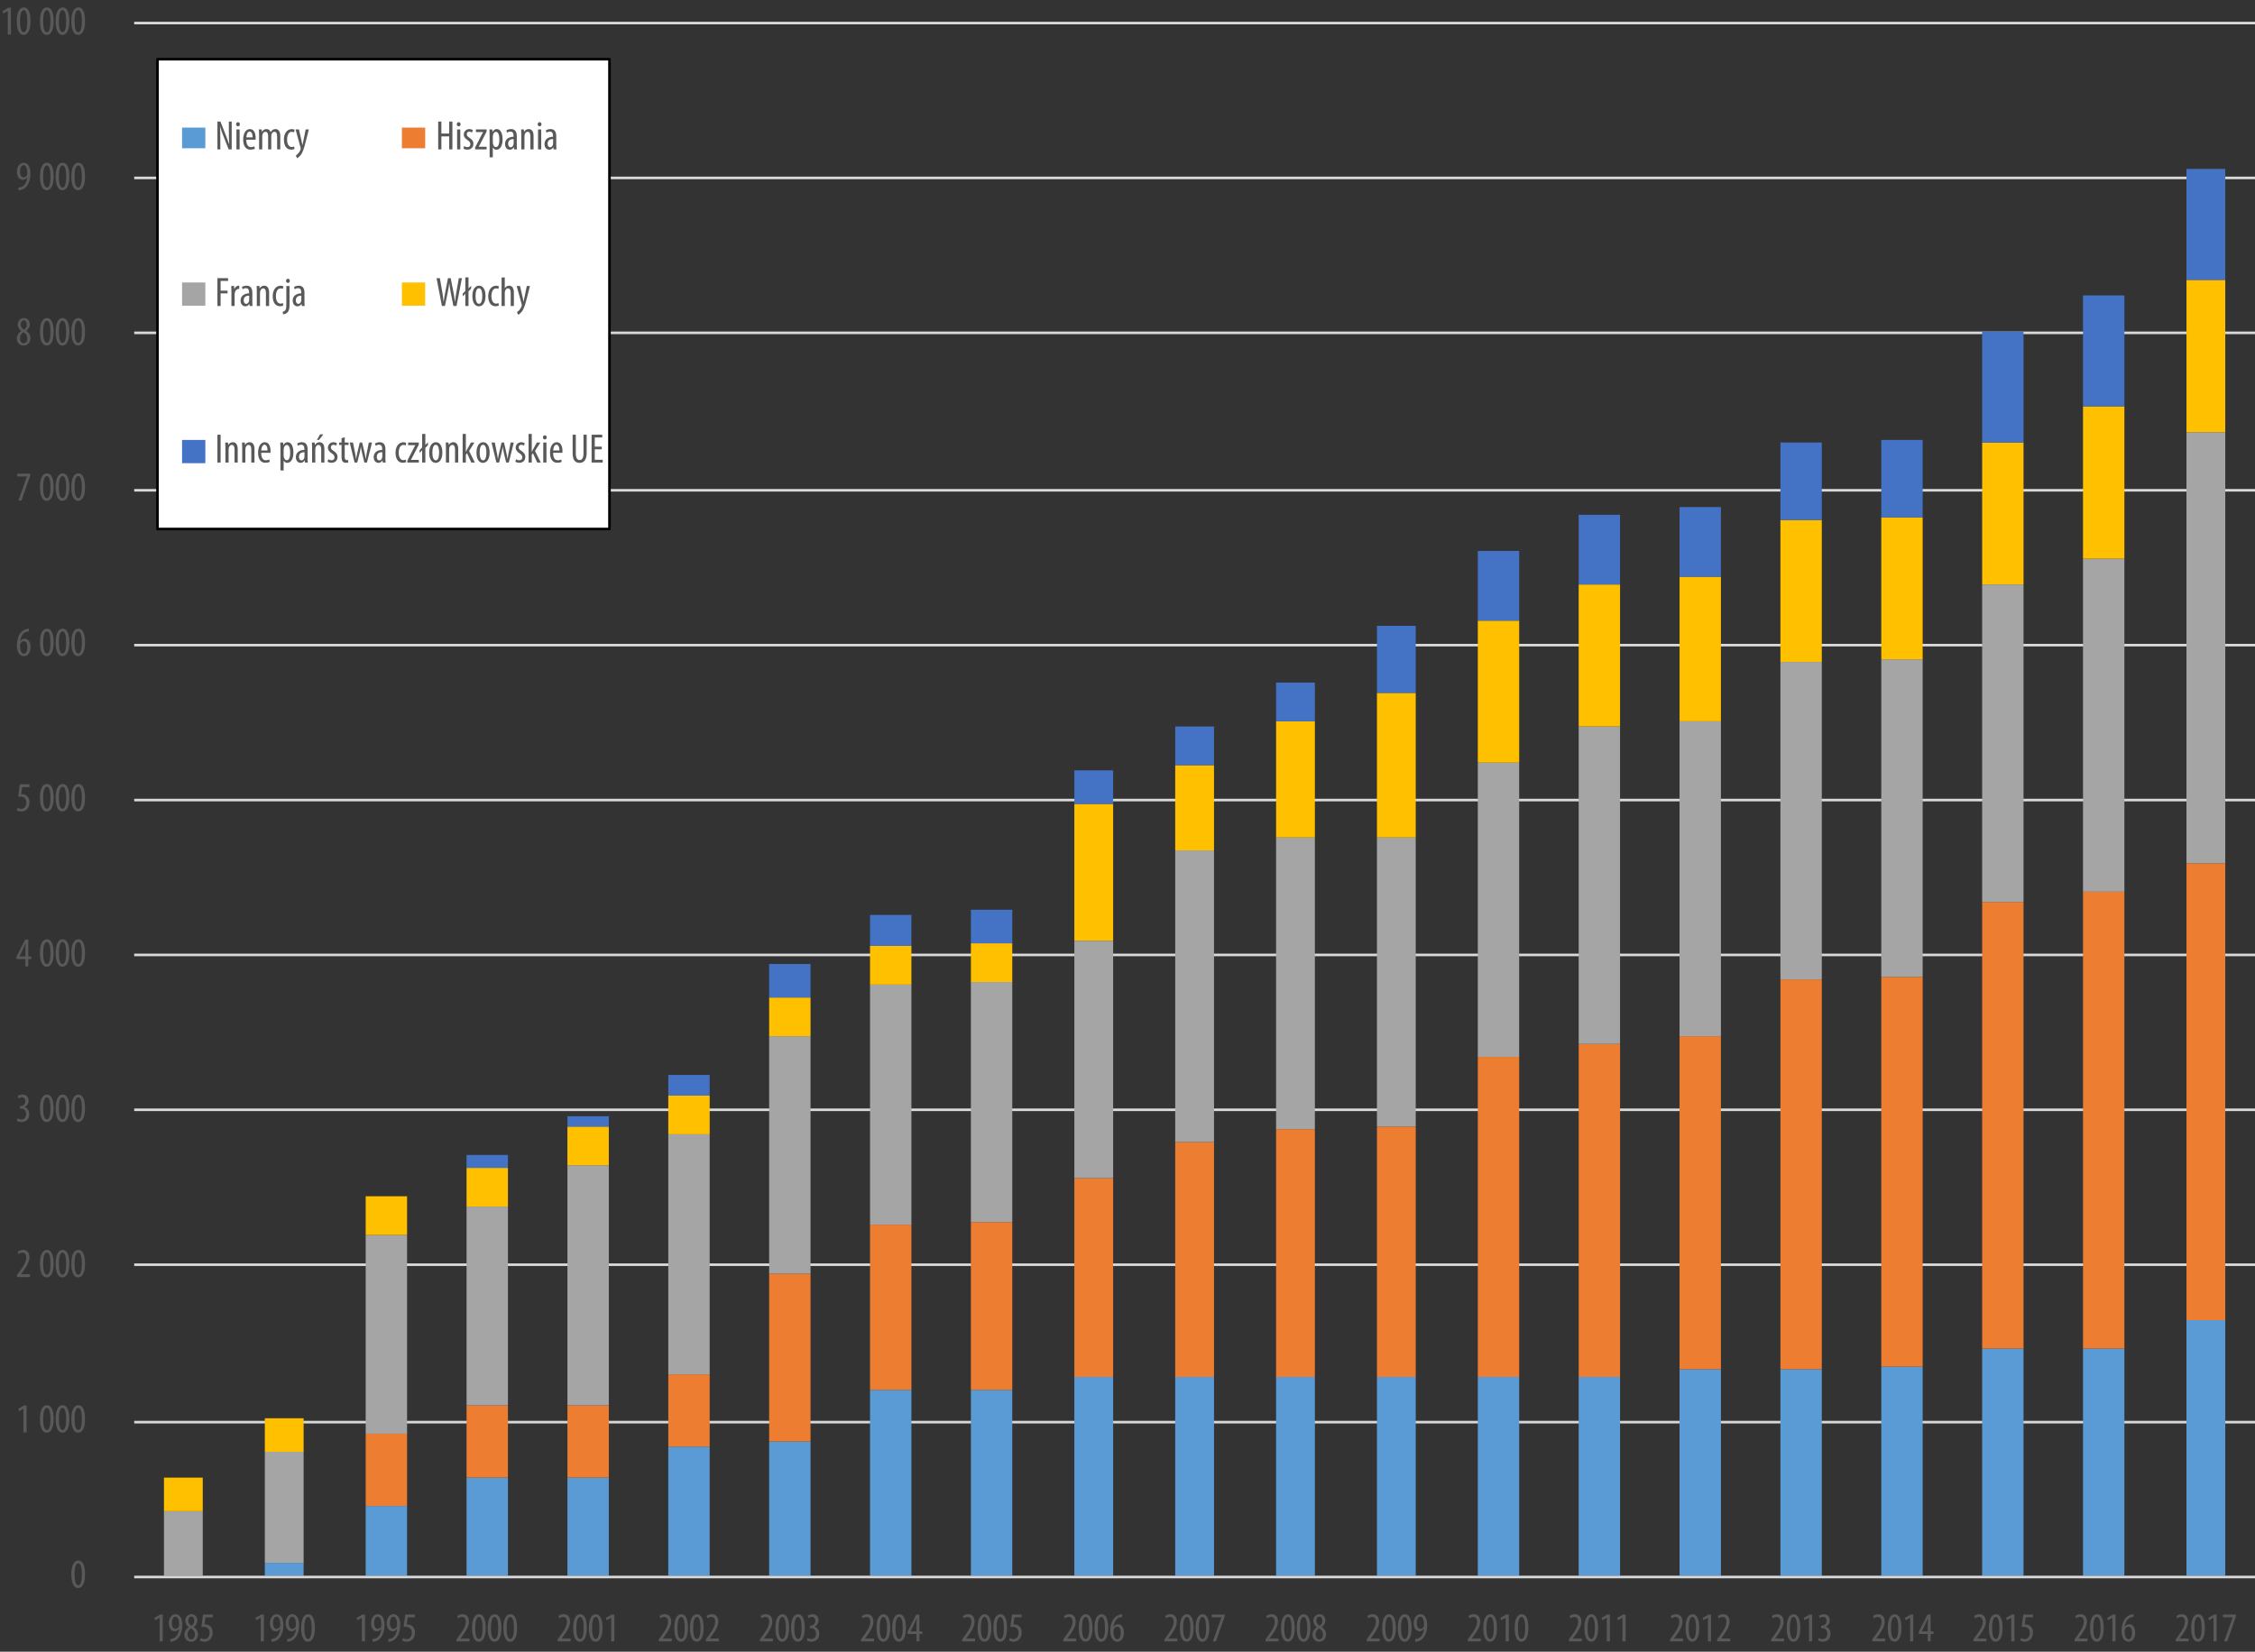 <?xml version="1.0" encoding="utf-8"?>
<!-- Generator: Adobe Illustrator 16.0.0, SVG Export Plug-In . SVG Version: 6.00 Build 0)  -->
<!DOCTYPE svg PUBLIC "-//W3C//DTD SVG 1.0//EN" "http://www.w3.org/TR/2001/REC-SVG-20010904/DTD/svg10.dtd">
<svg version="1.0" id="Layer_1" xmlns="http://www.w3.org/2000/svg" xmlns:xlink="http://www.w3.org/1999/xlink" x="0px" y="0px"
	 width="436.375px" height="319.72px" viewBox="0 0 436.375 319.72" enable-background="new 0 0 436.375 319.72"
	 xml:space="preserve">
<rect x="0" y="0" width="436.375" height="319.72" fill="#333333" stroke="none"/>
<line fill="none" stroke="#D9D9D9" stroke-width="0.5" stroke-linejoin="round" stroke-miterlimit="10" x1="25.972" y1="275.28" x2="436.375" y2="275.28"/>
<line fill="none" stroke="#D9D9D9" stroke-width="0.5" stroke-linejoin="round" stroke-miterlimit="10" x1="25.972" y1="244.801" x2="436.375" y2="244.801"/>
<line fill="none" stroke="#D9D9D9" stroke-width="0.5" stroke-linejoin="round" stroke-miterlimit="10" x1="25.972" y1="214.821" x2="436.375" y2="214.821"/>
<line fill="none" stroke="#D9D9D9" stroke-width="0.5" stroke-linejoin="round" stroke-miterlimit="10" x1="25.972" y1="184.842" x2="436.375" y2="184.842"/>
<line fill="none" stroke="#D9D9D9" stroke-width="0.5" stroke-linejoin="round" stroke-miterlimit="10" x1="25.972" y1="154.862" x2="436.375" y2="154.862"/>
<line fill="none" stroke="#D9D9D9" stroke-width="0.5" stroke-linejoin="round" stroke-miterlimit="10" x1="25.972" y1="124.882" x2="436.375" y2="124.882"/>
<line fill="none" stroke="#D9D9D9" stroke-width="0.5" stroke-linejoin="round" stroke-miterlimit="10" x1="25.972" y1="94.902" x2="436.375" y2="94.902"/>
<line fill="none" stroke="#D9D9D9" stroke-width="0.5" stroke-linejoin="round" stroke-miterlimit="10" x1="25.972" y1="64.423" x2="436.375" y2="64.423"/>
<line fill="none" stroke="#D9D9D9" stroke-width="0.5" stroke-linejoin="round" stroke-miterlimit="10" x1="25.972" y1="34.443" x2="436.375" y2="34.443"/>
<line fill="none" stroke="#D9D9D9" stroke-width="0.5" stroke-linejoin="round" stroke-miterlimit="10" x1="25.972" y1="4.464" x2="436.375" y2="4.464"/>
<polygon fill="#5B9BD5" points="51.247,302.512 58.754,302.512 58.754,305.01 51.247,305.01 51.247,302.512 "/>
<polygon fill="#5B9BD5" points="70.766,291.52 78.774,291.52 78.774,305.01 70.766,305.01 70.766,291.52 "/>
<polygon fill="#5B9BD5" points="90.286,286.023 98.293,286.023 98.293,305.01 90.286,305.01 90.286,286.023 "/>
<polygon fill="#5B9BD5" points="109.804,286.023 117.813,286.023 117.813,305.01 109.804,305.01 109.804,286.023 "/>
<polygon fill="#5B9BD5" points="129.324,280.027 137.332,280.027 137.332,305.01 129.324,305.01 129.324,280.027 "/>
<polygon fill="#5B9BD5" points="148.843,279.027 156.851,279.027 156.851,305.01 148.843,305.01 148.843,279.027 "/>
<polygon fill="#5B9BD5" points="168.362,269.034 176.37,269.034 176.37,305.01 168.362,305.01 168.362,269.034 "/>
<polygon fill="#5B9BD5" points="187.881,269.034 195.889,269.034 195.889,305.01 187.881,305.01 187.881,269.034 "/>
<polygon fill="#5B9BD5" points="207.901,266.536 215.409,266.536 215.409,305.01 207.901,305.01 207.901,266.536 "/>
<polygon fill="#5B9BD5" points="227.42,266.536 234.928,266.536 234.928,305.01 227.42,305.01 227.42,266.536 "/>
<polygon fill="#5B9BD5" points="246.94,266.536 254.447,266.536 254.447,305.01 246.94,305.01 246.94,266.536 "/>
<polygon fill="#5B9BD5" points="266.458,266.536 273.965,266.536 273.965,305.01 266.458,305.01 266.458,266.536 "/>
<polygon fill="#5B9BD5" points="285.977,266.536 293.986,266.536 293.986,305.01 285.977,305.01 285.977,266.536 "/>
<polygon fill="#5B9BD5" points="305.497,266.536 313.504,266.536 313.504,305.01 305.497,305.01 305.497,266.536 "/>
<polygon fill="#5B9BD5" points="325.016,265.037 333.024,265.037 333.024,305.01 325.016,305.01 325.016,265.037 "/>
<polygon fill="#5B9BD5" points="344.536,265.037 352.543,265.037 352.543,305.01 344.536,305.01 344.536,265.037 "/>
<polygon fill="#5B9BD5" points="364.055,264.538 372.063,264.538 372.063,305.01 364.055,305.01 364.055,264.538 "/>
<polygon fill="#5B9BD5" points="383.574,261.04 391.582,261.04 391.582,305.01 383.574,305.01 383.574,261.04 "/>
<polygon fill="#5B9BD5" points="403.092,261.04 411.1,261.04 411.1,305.01 403.092,305.01 403.092,261.04 "/>
<polygon fill="#5B9BD5" points="423.113,255.544 430.62,255.544 430.62,305.01 423.113,305.01 423.113,255.544 "/>
<polygon fill="#ED7D31" points="70.766,277.529 78.774,277.529 78.774,291.52 70.766,291.52 70.766,277.529 "/>
<polygon fill="#ED7D31" points="90.286,272.032 98.293,272.032 98.293,286.023 90.286,286.023 90.286,272.032 "/>
<polygon fill="#ED7D31" points="109.804,272.032 117.813,272.032 117.813,286.023 109.804,286.023 109.804,272.032 "/>
<polygon fill="#ED7D31" points="129.324,266.036 137.332,266.036 137.332,280.027 129.324,280.027 129.324,266.036 "/>
<polygon fill="#ED7D31" points="148.843,246.55 156.851,246.55 156.851,279.027 148.843,279.027 148.843,246.55 "/>
<polygon fill="#ED7D31" points="168.362,237.057 176.37,237.057 176.37,269.034 168.362,269.034 168.362,237.057 "/>
<polygon fill="#ED7D31" points="187.881,236.557 195.889,236.557 195.889,269.034 187.881,269.034 187.881,236.557 "/>
<polygon fill="#ED7D31" points="207.901,228.063 215.409,228.063 215.409,266.536 207.901,266.536 207.901,228.063 "/>
<polygon fill="#ED7D31" points="227.42,221.067 234.928,221.067 234.928,266.536 227.42,266.536 227.42,221.067 "/>
<polygon fill="#ED7D31" points="246.94,218.568 254.447,218.568 254.447,266.536 246.94,266.536 246.94,218.568 "/>
<polygon fill="#ED7D31" points="266.458,218.069 273.965,218.069 273.965,266.536 266.458,266.536 266.458,218.069 "/>
<polygon fill="#ED7D31" points="285.977,204.578 293.986,204.578 293.986,266.536 285.977,266.536 285.977,204.578 "/>
<polygon fill="#ED7D31" points="305.497,202.08 313.504,202.08 313.504,266.536 305.497,266.536 305.497,202.08 "/>
<polygon fill="#ED7D31" points="325.016,200.581 333.024,200.581 333.024,265.037 325.016,265.037 325.016,200.581 "/>
<polygon fill="#ED7D31" points="344.536,189.588 352.543,189.588 352.543,265.037 344.536,265.037 344.536,189.588 "/>
<polygon fill="#ED7D31" points="364.055,189.089 372.063,189.089 372.063,264.538 364.055,264.538 364.055,189.089 "/>
<polygon fill="#ED7D31" points="383.574,174.599 391.582,174.599 391.582,261.04 383.574,261.04 383.574,174.599 "/>
<polygon fill="#ED7D31" points="403.092,172.6 411.1,172.6 411.1,261.04 403.092,261.04 403.092,172.6 "/>
<polygon fill="#ED7D31" points="423.113,167.104 430.62,167.104 430.62,255.544 423.113,255.544 423.113,167.104 "/>
<polygon fill="#A5A5A5" points="31.728,292.519 39.235,292.519 39.235,305.01 31.728,305.01 31.728,292.519 "/>
<polygon fill="#A5A5A5" points="51.247,281.026 58.754,281.026 58.754,302.512 51.247,302.512 51.247,281.026 "/>
<polygon fill="#A5A5A5" points="70.766,239.055 78.774,239.055 78.774,277.529 70.766,277.529 70.766,239.055 "/>
<polygon fill="#A5A5A5" points="90.286,233.559 98.293,233.559 98.293,272.032 90.286,272.032 90.286,233.559 "/>
<polygon fill="#A5A5A5" points="109.804,225.564 117.813,225.564 117.813,272.032 109.804,272.032 109.804,225.564 "/>
<polygon fill="#A5A5A5" points="129.324,219.568 137.332,219.568 137.332,266.036 129.324,266.036 129.324,219.568 "/>
<polygon fill="#A5A5A5" points="148.843,200.581 156.851,200.581 156.851,246.55 148.843,246.55 148.843,200.581 "/>
<polygon fill="#A5A5A5" points="168.362,190.588 176.37,190.588 176.37,237.057 168.362,237.057 168.362,190.588 "/>
<polygon fill="#A5A5A5" points="187.881,190.088 195.889,190.088 195.889,236.557 187.881,236.557 187.881,190.088 "/>
<polygon fill="#A5A5A5" points="207.901,182.094 215.409,182.094 215.409,228.063 207.901,228.063 207.901,182.094 "/>
<polygon fill="#A5A5A5" points="227.42,164.605 234.928,164.605 234.928,221.067 227.42,221.067 227.42,164.605 "/>
<polygon fill="#A5A5A5" points="246.94,162.107 254.447,162.107 254.447,218.568 246.94,218.568 246.94,162.107 "/>
<polygon fill="#A5A5A5" points="266.458,162.107 273.965,162.107 273.965,218.069 266.458,218.069 266.458,162.107 "/>
<polygon fill="#A5A5A5" points="285.977,147.617 293.986,147.617 293.986,204.578 285.977,204.578 285.977,147.617 "/>
<polygon fill="#A5A5A5" points="305.497,140.622 313.504,140.622 313.504,202.08 305.497,202.08 305.497,140.622 "/>
<polygon fill="#A5A5A5" points="325.016,139.622 333.024,139.622 333.024,200.581 325.016,200.581 325.016,139.622 "/>
<polygon fill="#A5A5A5" points="344.536,128.13 352.543,128.13 352.543,189.588 344.536,189.588 344.536,128.13 "/>
<polygon fill="#A5A5A5" points="364.055,127.63 372.063,127.63 372.063,189.089 364.055,189.089 364.055,127.63 "/>
<polygon fill="#A5A5A5" points="383.574,113.14 391.582,113.14 391.582,174.599 383.574,174.599 383.574,113.14 "/>
<polygon fill="#A5A5A5" points="403.092,108.144 411.1,108.144 411.1,172.6 403.092,172.6 403.092,108.144 "/>
<polygon fill="#A5A5A5" points="423.113,83.66 430.62,83.66 430.62,167.104 423.113,167.104 423.113,83.66 "/>
<polygon fill="#FFC000" points="31.728,286.023 39.235,286.023 39.235,292.519 31.728,292.519 31.728,286.023 "/>
<polygon fill="#FFC000" points="51.247,274.531 58.754,274.531 58.754,281.026 51.247,281.026 51.247,274.531 "/>
<polygon fill="#FFC000" points="70.766,231.56 78.774,231.56 78.774,239.055 70.766,239.055 70.766,231.56 "/>
<polygon fill="#FFC000" points="90.286,226.063 98.293,226.063 98.293,233.559 90.286,233.559 90.286,226.063 "/>
<polygon fill="#FFC000" points="109.804,218.069 117.813,218.069 117.813,225.564 109.804,225.564 109.804,218.069 "/>
<polygon fill="#FFC000" points="129.324,212.073 137.332,212.073 137.332,219.568 129.324,219.568 129.324,212.073 "/>
<polygon fill="#FFC000" points="148.843,193.086 156.851,193.086 156.851,200.581 148.843,200.581 148.843,193.086 "/>
<polygon fill="#FFC000" points="168.362,183.093 176.37,183.093 176.37,190.588 168.362,190.588 168.362,183.093 "/>
<polygon fill="#FFC000" points="187.881,182.593 195.889,182.593 195.889,190.088 187.881,190.088 187.881,182.593 "/>
<polygon fill="#FFC000" points="207.901,155.611 215.409,155.611 215.409,182.094 207.901,182.094 207.901,155.611 "/>
<polygon fill="#FFC000" points="227.42,148.116 234.928,148.116 234.928,164.605 227.42,164.605 227.42,148.116 "/>
<polygon fill="#FFC000" points="246.94,139.622 254.447,139.622 254.447,162.107 246.94,162.107 246.94,139.622 "/>
<polygon fill="#FFC000" points="266.458,134.126 273.965,134.126 273.965,162.107 266.458,162.107 266.458,134.126 "/>
<polygon fill="#FFC000" points="285.977,120.136 293.986,120.136 293.986,147.617 285.977,147.617 285.977,120.136 "/>
<polygon fill="#FFC000" points="305.497,113.14 313.504,113.14 313.504,140.622 305.497,140.622 305.497,113.14 "/>
<polygon fill="#FFC000" points="325.016,111.641 333.024,111.641 333.024,139.622 325.016,139.622 325.016,111.641 "/>
<polygon fill="#FFC000" points="344.536,100.648 352.543,100.648 352.543,128.13 344.536,128.13 344.536,100.648 "/>
<polygon fill="#FFC000" points="364.055,100.149 372.063,100.149 372.063,127.63 364.055,127.63 364.055,100.149 "/>
<polygon fill="#FFC000" points="383.574,85.659 391.582,85.659 391.582,113.14 383.574,113.14 383.574,85.659 "/>
<polygon fill="#FFC000" points="403.092,78.663 411.1,78.663 411.1,108.144 403.092,108.144 403.092,78.663 "/>
<polygon fill="#FFC000" points="423.113,54.18 430.62,54.18 430.62,83.66 423.113,83.66 423.113,54.18 "/>
<polygon fill="#4472C4" points="90.286,223.565 98.293,223.565 98.293,226.063 90.286,226.063 90.286,223.565 "/>
<polygon fill="#4472C4" points="109.804,216.07 117.813,216.07 117.813,218.069 109.804,218.069 109.804,216.07 "/>
<polygon fill="#4472C4" points="129.324,208.076 137.332,208.076 137.332,212.073 129.324,212.073 129.324,208.076 "/>
<polygon fill="#4472C4" points="148.843,186.591 156.851,186.591 156.851,193.086 148.843,193.086 148.843,186.591 "/>
<polygon fill="#4472C4" points="168.362,177.097 176.37,177.097 176.37,183.093 168.362,183.093 168.362,177.097 "/>
<polygon fill="#4472C4" points="187.881,176.098 195.889,176.098 195.889,182.593 187.881,182.593 187.881,176.098 "/>
<polygon fill="#4472C4" points="207.901,149.116 215.409,149.116 215.409,155.611 207.901,155.611 207.901,149.116 "/>
<polygon fill="#4472C4" points="227.42,140.622 234.928,140.622 234.928,148.116 227.42,148.116 227.42,140.622 "/>
<polygon fill="#4472C4" points="246.94,132.127 254.447,132.127 254.447,139.622 246.94,139.622 246.94,132.127 "/>
<polygon fill="#4472C4" points="266.458,121.135 273.965,121.135 273.965,134.126 266.458,134.126 266.458,121.135 "/>
<polygon fill="#4472C4" points="285.977,106.645 293.986,106.645 293.986,120.136 285.977,120.136 285.977,106.645 "/>
<polygon fill="#4472C4" points="305.497,99.649 313.504,99.649 313.504,113.14 305.497,113.14 305.497,99.649 "/>
<polygon fill="#4472C4" points="325.016,98.15 333.024,98.15 333.024,111.641 325.016,111.641 325.016,98.15 "/>
<polygon fill="#4472C4" points="344.536,85.659 352.543,85.659 352.543,100.648 344.536,100.648 344.536,85.659 "/>
<polygon fill="#4472C4" points="364.055,85.159 372.063,85.159 372.063,100.149 364.055,100.149 364.055,85.159 "/>
<polygon fill="#4472C4" points="383.574,64.173 391.582,64.173 391.582,85.659 383.574,85.659 383.574,64.173 "/>
<polygon fill="#4472C4" points="403.092,57.178 411.1,57.178 411.1,78.663 403.092,78.663 403.092,57.178 "/>
<polygon fill="#4472C4" points="423.113,32.694 430.62,32.694 430.62,54.18 423.113,54.18 423.113,32.694 "/>
<line fill="none" stroke="#D9D9D9" stroke-width="0.5" stroke-linejoin="round" stroke-miterlimit="10" x1="25.972" y1="305.26" x2="436.375" y2="305.26"/>
<g>
	<path fill="#595959" d="M16.458,304.719c0,1.895-0.601,2.671-1.354,2.671c-0.809,0-1.298-0.96-1.298-2.655
		c0-1.751,0.521-2.67,1.37-2.67C16.018,302.064,16.458,303.063,16.458,304.719z M14.423,304.727c0,1.255,0.216,2.135,0.729,2.135
		c0.489,0,0.689-0.888,0.689-2.135c0-1.215-0.2-2.135-0.697-2.135S14.423,303.479,14.423,304.727z"/>
</g>
<g>
	<path fill="#595959" d="M4.543,272.689H4.527l-0.865,0.495l-0.12-0.479l1.097-0.64h0.513v5.197H4.543V272.689z"/>
	<path fill="#595959" d="M10.384,274.656c0,1.895-0.601,2.671-1.354,2.671c-0.809,0-1.298-0.96-1.298-2.655
		c0-1.751,0.521-2.67,1.37-2.67C9.943,272.002,10.384,273.001,10.384,274.656z M8.349,274.664c0,1.255,0.216,2.135,0.729,2.135
		c0.489,0,0.689-0.888,0.689-2.135c0-1.215-0.2-2.135-0.697-2.135S8.349,273.417,8.349,274.664z"/>
	<path fill="#595959" d="M13.421,274.656c0,1.895-0.601,2.671-1.354,2.671c-0.809,0-1.298-0.96-1.298-2.655
		c0-1.751,0.521-2.67,1.37-2.67C12.98,272.002,13.421,273.001,13.421,274.656z M11.386,274.664c0,1.255,0.216,2.135,0.729,2.135
		c0.489,0,0.689-0.888,0.689-2.135c0-1.215-0.2-2.135-0.697-2.135S11.386,273.417,11.386,274.664z"/>
	<path fill="#595959" d="M16.458,274.656c0,1.895-0.601,2.671-1.354,2.671c-0.809,0-1.298-0.96-1.298-2.655
		c0-1.751,0.521-2.67,1.37-2.67C16.017,272.002,16.458,273.001,16.458,274.656z M14.423,274.664c0,1.255,0.216,2.135,0.729,2.135
		c0.489,0,0.689-0.888,0.689-2.135c0-1.215-0.2-2.135-0.697-2.135S14.423,273.417,14.423,274.664z"/>
</g>
<g>
	<path fill="#595959" d="M3.293,247.2v-0.399l0.44-0.6c0.617-0.856,1.354-1.831,1.354-2.807c0-0.576-0.256-0.928-0.745-0.928
		c-0.376,0-0.617,0.2-0.753,0.288l-0.152-0.464c0.185-0.152,0.545-0.352,1.018-0.352c0.865,0,1.242,0.64,1.242,1.423
		c0,0.976-0.641,1.919-1.282,2.799l-0.353,0.479v0.016h1.738v0.544H3.293z"/>
	<path fill="#595959" d="M10.384,244.594c0,1.895-0.601,2.671-1.354,2.671c-0.809,0-1.298-0.96-1.298-2.655
		c0-1.751,0.521-2.67,1.37-2.67C9.943,241.939,10.384,242.938,10.384,244.594z M8.349,244.602c0,1.255,0.216,2.135,0.729,2.135
		c0.489,0,0.689-0.888,0.689-2.135c0-1.215-0.2-2.135-0.697-2.135S8.349,243.354,8.349,244.602z"/>
	<path fill="#595959" d="M13.421,244.594c0,1.895-0.601,2.671-1.354,2.671c-0.809,0-1.298-0.96-1.298-2.655
		c0-1.751,0.521-2.67,1.37-2.67C12.98,241.939,13.421,242.938,13.421,244.594z M11.386,244.602c0,1.255,0.216,2.135,0.729,2.135
		c0.489,0,0.689-0.888,0.689-2.135c0-1.215-0.2-2.135-0.697-2.135S11.386,243.354,11.386,244.602z"/>
	<path fill="#595959" d="M16.458,244.594c0,1.895-0.601,2.671-1.354,2.671c-0.809,0-1.298-0.96-1.298-2.655
		c0-1.751,0.521-2.67,1.37-2.67C16.017,241.939,16.458,242.938,16.458,244.594z M14.423,244.602c0,1.255,0.216,2.135,0.729,2.135
		c0.489,0,0.689-0.888,0.689-2.135c0-1.215-0.2-2.135-0.697-2.135S14.423,243.354,14.423,244.602z"/>
</g>
<g>
	<path fill="#595959" d="M3.397,216.47c0.16,0.097,0.441,0.217,0.753,0.217c0.537,0,0.897-0.393,0.897-1.04
		c0-0.68-0.425-1.071-1.049-1.071H3.854v-0.464h0.121c0.368-0.008,0.937-0.288,0.937-0.928c0-0.52-0.28-0.799-0.689-0.799
		c-0.256,0-0.48,0.128-0.649,0.247l-0.136-0.463c0.192-0.152,0.545-0.296,0.938-0.296c0.737,0,1.153,0.527,1.153,1.199
		c0,0.52-0.272,0.976-0.777,1.215v0.017c0.464,0.128,0.913,0.543,0.913,1.359c0,0.847-0.544,1.535-1.49,1.535
		c-0.336,0-0.705-0.097-0.914-0.24L3.397,216.47z"/>
	<path fill="#595959" d="M10.384,214.527c0,1.895-0.601,2.671-1.354,2.671c-0.809,0-1.298-0.96-1.298-2.655
		c0-1.751,0.521-2.67,1.37-2.67C9.943,211.873,10.384,212.872,10.384,214.527z M8.349,214.535c0,1.255,0.216,2.135,0.729,2.135
		c0.489,0,0.689-0.888,0.689-2.135c0-1.215-0.2-2.135-0.697-2.135S8.349,213.288,8.349,214.535z"/>
	<path fill="#595959" d="M13.421,214.527c0,1.895-0.601,2.671-1.354,2.671c-0.809,0-1.298-0.96-1.298-2.655
		c0-1.751,0.521-2.67,1.37-2.67C12.98,211.873,13.421,212.872,13.421,214.527z M11.386,214.535c0,1.255,0.216,2.135,0.729,2.135
		c0.489,0,0.689-0.888,0.689-2.135c0-1.215-0.2-2.135-0.697-2.135S11.386,213.288,11.386,214.535z"/>
	<path fill="#595959" d="M16.458,214.527c0,1.895-0.601,2.671-1.354,2.671c-0.809,0-1.298-0.96-1.298-2.655
		c0-1.751,0.521-2.67,1.37-2.67C16.017,211.873,16.458,212.872,16.458,214.527z M14.423,214.535c0,1.255,0.216,2.135,0.729,2.135
		c0.489,0,0.689-0.888,0.689-2.135c0-1.215-0.2-2.135-0.697-2.135S14.423,213.288,14.423,214.535z"/>
</g>
<g>
	<path fill="#595959" d="M4.912,187.071v-1.432h-1.73v-0.415l1.69-3.351h0.601v3.263h0.568v0.503H5.473v1.432H4.912z M4.912,185.137
		v-1.472c0-0.359,0.024-0.68,0.048-1.023H4.928c-0.176,0.416-0.289,0.664-0.44,0.983l-0.721,1.495v0.017H4.912z"/>
	<path fill="#595959" d="M10.384,184.465c0,1.895-0.601,2.671-1.354,2.671c-0.809,0-1.298-0.96-1.298-2.655
		c0-1.751,0.521-2.67,1.37-2.67C9.943,181.811,10.384,182.81,10.384,184.465z M8.349,184.473c0,1.255,0.216,2.135,0.729,2.135
		c0.489,0,0.689-0.888,0.689-2.135c0-1.215-0.2-2.135-0.697-2.135S8.349,183.226,8.349,184.473z"/>
	<path fill="#595959" d="M13.421,184.465c0,1.895-0.601,2.671-1.354,2.671c-0.809,0-1.298-0.96-1.298-2.655
		c0-1.751,0.521-2.67,1.37-2.67C12.98,181.811,13.421,182.81,13.421,184.465z M11.386,184.473c0,1.255,0.216,2.135,0.729,2.135
		c0.489,0,0.689-0.888,0.689-2.135c0-1.215-0.2-2.135-0.697-2.135S11.386,183.226,11.386,184.473z"/>
	<path fill="#595959" d="M16.458,184.465c0,1.895-0.601,2.671-1.354,2.671c-0.809,0-1.298-0.96-1.298-2.655
		c0-1.751,0.521-2.67,1.37-2.67C16.017,181.811,16.458,182.81,16.458,184.465z M14.423,184.473c0,1.255,0.216,2.135,0.729,2.135
		c0.489,0,0.689-0.888,0.689-2.135c0-1.215-0.2-2.135-0.697-2.135S14.423,183.226,14.423,184.473z"/>
</g>
<g>
	<path fill="#595959" d="M5.705,152.359H4.303l-0.216,1.383c0.064-0.016,0.12-0.016,0.192-0.016c0.28,0,0.713,0.12,0.993,0.392
		c0.272,0.272,0.433,0.656,0.433,1.184c0,1.031-0.649,1.775-1.578,1.775c-0.313,0-0.673-0.088-0.881-0.224l0.136-0.496
		c0.161,0.096,0.441,0.208,0.729,0.208c0.529,0,0.985-0.408,0.985-1.199c0-0.824-0.504-1.167-1.177-1.167
		c-0.192,0-0.313,0.008-0.409,0.024l0.329-2.407h1.866V152.359z"/>
	<path fill="#595959" d="M10.384,154.406c0,1.895-0.601,2.67-1.354,2.67c-0.809,0-1.298-0.959-1.298-2.655
		c0-1.751,0.521-2.67,1.37-2.67C9.943,151.751,10.384,152.751,10.384,154.406z M8.349,154.414c0,1.255,0.216,2.135,0.729,2.135
		c0.489,0,0.689-0.887,0.689-2.135c0-1.215-0.2-2.135-0.697-2.135S8.349,153.167,8.349,154.414z"/>
	<path fill="#595959" d="M13.421,154.406c0,1.895-0.601,2.67-1.354,2.67c-0.809,0-1.298-0.959-1.298-2.655
		c0-1.751,0.521-2.67,1.37-2.67C12.98,151.751,13.421,152.751,13.421,154.406z M11.386,154.414c0,1.255,0.216,2.135,0.729,2.135
		c0.489,0,0.689-0.887,0.689-2.135c0-1.215-0.2-2.135-0.697-2.135S11.386,153.167,11.386,154.414z"/>
	<path fill="#595959" d="M16.458,154.406c0,1.895-0.601,2.67-1.354,2.67c-0.809,0-1.298-0.959-1.298-2.655
		c0-1.751,0.521-2.67,1.37-2.67C16.017,151.751,16.458,152.751,16.458,154.406z M14.423,154.414c0,1.255,0.216,2.135,0.729,2.135
		c0.489,0,0.689-0.887,0.689-2.135c0-1.215-0.2-2.135-0.697-2.135S14.423,153.167,14.423,154.414z"/>
</g>
<g>
	<path fill="#595959" d="M5.593,122.209c-0.104,0.008-0.216,0.024-0.369,0.056c-0.865,0.208-1.209,1.071-1.338,1.871H3.91
		c0.2-0.296,0.489-0.496,0.881-0.496c0.665,0,1.122,0.607,1.122,1.599c0,0.983-0.449,1.775-1.282,1.775
		c-0.905,0-1.362-0.919-1.362-2.111c0-1.007,0.264-1.791,0.673-2.343c0.313-0.439,0.809-0.728,1.258-0.823
		c0.168-0.032,0.304-0.04,0.393-0.048V122.209z M5.296,125.287c0-0.784-0.272-1.175-0.697-1.175c-0.256,0-0.521,0.176-0.673,0.56
		c-0.024,0.056-0.048,0.16-0.048,0.312c0.008,1.063,0.336,1.551,0.753,1.551C4.984,126.534,5.296,126.19,5.296,125.287z"/>
	<path fill="#595959" d="M10.384,124.344c0,1.895-0.601,2.67-1.354,2.67c-0.809,0-1.298-0.959-1.298-2.655
		c0-1.751,0.521-2.67,1.37-2.67C9.943,121.689,10.384,122.688,10.384,124.344z M8.349,124.352c0,1.255,0.216,2.135,0.729,2.135
		c0.489,0,0.689-0.887,0.689-2.135c0-1.215-0.2-2.135-0.697-2.135S8.349,123.104,8.349,124.352z"/>
	<path fill="#595959" d="M13.421,124.344c0,1.895-0.601,2.67-1.354,2.67c-0.809,0-1.298-0.959-1.298-2.655
		c0-1.751,0.521-2.67,1.37-2.67C12.98,121.689,13.421,122.688,13.421,124.344z M11.386,124.352c0,1.255,0.216,2.135,0.729,2.135
		c0.489,0,0.689-0.887,0.689-2.135c0-1.215-0.2-2.135-0.697-2.135S11.386,123.104,11.386,124.352z"/>
	<path fill="#595959" d="M16.458,124.344c0,1.895-0.601,2.67-1.354,2.67c-0.809,0-1.298-0.959-1.298-2.655
		c0-1.751,0.521-2.67,1.37-2.67C16.017,121.689,16.458,122.688,16.458,124.344z M14.423,124.352c0,1.255,0.216,2.135,0.729,2.135
		c0.489,0,0.689-0.887,0.689-2.135c0-1.215-0.2-2.135-0.697-2.135S14.423,123.104,14.423,124.352z"/>
</g>
<g>
	<path fill="#595959" d="M5.841,91.69v0.368l-1.682,4.829H3.558l1.65-4.638v-0.016H3.333V91.69H5.841z"/>
	<path fill="#595959" d="M10.384,94.281c0,1.895-0.601,2.67-1.354,2.67c-0.809,0-1.298-0.959-1.298-2.655
		c0-1.751,0.521-2.67,1.37-2.67C9.943,91.626,10.384,92.626,10.384,94.281z M8.349,94.289c0,1.255,0.216,2.135,0.729,2.135
		c0.489,0,0.689-0.887,0.689-2.135c0-1.215-0.2-2.135-0.697-2.135S8.349,93.042,8.349,94.289z"/>
	<path fill="#595959" d="M13.421,94.281c0,1.895-0.601,2.67-1.354,2.67c-0.809,0-1.298-0.959-1.298-2.655
		c0-1.751,0.521-2.67,1.37-2.67C12.98,91.626,13.421,92.626,13.421,94.281z M11.386,94.289c0,1.255,0.216,2.135,0.729,2.135
		c0.489,0,0.689-0.887,0.689-2.135c0-1.215-0.2-2.135-0.697-2.135S11.386,93.042,11.386,94.289z"/>
	<path fill="#595959" d="M16.458,94.281c0,1.895-0.601,2.67-1.354,2.67c-0.809,0-1.298-0.959-1.298-2.655
		c0-1.751,0.521-2.67,1.37-2.67C16.017,91.626,16.458,92.626,16.458,94.281z M14.423,94.289c0,1.255,0.216,2.135,0.729,2.135
		c0.489,0,0.689-0.887,0.689-2.135c0-1.215-0.2-2.135-0.697-2.135S14.423,93.042,14.423,94.289z"/>
</g>
<g>
	<path fill="#595959" d="M3.261,65.55c0-0.728,0.433-1.191,0.857-1.487L4.11,64.047c-0.433-0.296-0.681-0.751-0.681-1.191
		c0-0.8,0.569-1.295,1.218-1.295c0.745,0,1.113,0.624,1.113,1.224c0,0.456-0.216,0.896-0.697,1.223v0.024
		c0.48,0.32,0.833,0.792,0.833,1.416c0,0.807-0.537,1.439-1.338,1.439C3.694,66.885,3.261,66.198,3.261,65.55z M5.288,65.486
		c0-0.6-0.344-0.935-0.745-1.199c-0.417,0.256-0.673,0.704-0.673,1.16c0,0.583,0.265,0.983,0.713,0.983
		C4.968,66.43,5.288,66.134,5.288,65.486z M4.022,62.815c0,0.528,0.32,0.792,0.641,1c0.313-0.224,0.521-0.568,0.521-0.959
		c0-0.504-0.208-0.839-0.585-0.839C4.255,62.016,4.022,62.344,4.022,62.815z"/>
	<path fill="#595959" d="M10.384,64.215c0,1.895-0.601,2.67-1.354,2.67c-0.809,0-1.298-0.959-1.298-2.655
		c0-1.751,0.521-2.67,1.37-2.67C9.943,61.56,10.384,62.56,10.384,64.215z M8.349,64.223c0,1.255,0.216,2.135,0.729,2.135
		c0.489,0,0.689-0.887,0.689-2.135c0-1.215-0.2-2.135-0.697-2.135S8.349,62.976,8.349,64.223z"/>
	<path fill="#595959" d="M13.421,64.215c0,1.895-0.601,2.67-1.354,2.67c-0.809,0-1.298-0.959-1.298-2.655
		c0-1.751,0.521-2.67,1.37-2.67C12.98,61.56,13.421,62.56,13.421,64.215z M11.386,64.223c0,1.255,0.216,2.135,0.729,2.135
		c0.489,0,0.689-0.887,0.689-2.135c0-1.215-0.2-2.135-0.697-2.135S11.386,62.976,11.386,64.223z"/>
	<path fill="#595959" d="M16.458,64.215c0,1.895-0.601,2.67-1.354,2.67c-0.809,0-1.298-0.959-1.298-2.655
		c0-1.751,0.521-2.67,1.37-2.67C16.017,61.56,16.458,62.56,16.458,64.215z M14.423,64.223c0,1.255,0.216,2.135,0.729,2.135
		c0.489,0,0.689-0.887,0.689-2.135c0-1.215-0.2-2.135-0.697-2.135S14.423,62.976,14.423,64.223z"/>
</g>
<g>
	<path fill="#595959" d="M3.574,36.295c0.136,0,0.249-0.016,0.385-0.048c0.264-0.064,0.521-0.208,0.713-0.408
		c0.289-0.32,0.521-0.792,0.609-1.479H5.256C5.064,34.608,4.792,34.8,4.415,34.8c-0.649,0-1.138-0.6-1.138-1.543
		c0-0.952,0.513-1.759,1.314-1.759c0.889,0,1.306,0.936,1.306,2.087c0,1.023-0.256,1.831-0.689,2.407
		c-0.304,0.416-0.745,0.688-1.202,0.792c-0.168,0.032-0.304,0.04-0.433,0.04V36.295z M3.886,33.201c0,0.768,0.289,1.135,0.705,1.135
		c0.256,0,0.513-0.176,0.641-0.463c0.032-0.088,0.048-0.16,0.048-0.336c0-1.087-0.313-1.559-0.721-1.559
		C4.247,31.978,3.886,32.313,3.886,33.201z"/>
	<path fill="#595959" d="M10.384,34.152c0,1.895-0.601,2.67-1.354,2.67c-0.809,0-1.298-0.959-1.298-2.655
		c0-1.751,0.521-2.67,1.37-2.67C9.943,31.498,10.384,32.497,10.384,34.152z M8.349,34.16c0,1.255,0.216,2.135,0.729,2.135
		c0.489,0,0.689-0.887,0.689-2.135c0-1.215-0.2-2.135-0.697-2.135S8.349,32.913,8.349,34.16z"/>
	<path fill="#595959" d="M13.421,34.152c0,1.895-0.601,2.67-1.354,2.67c-0.809,0-1.298-0.959-1.298-2.655
		c0-1.751,0.521-2.67,1.37-2.67C12.98,31.498,13.421,32.497,13.421,34.152z M11.386,34.16c0,1.255,0.216,2.135,0.729,2.135
		c0.489,0,0.689-0.887,0.689-2.135c0-1.215-0.2-2.135-0.697-2.135S11.386,32.913,11.386,34.16z"/>
	<path fill="#595959" d="M16.458,34.152c0,1.895-0.601,2.67-1.354,2.67c-0.809,0-1.298-0.959-1.298-2.655
		c0-1.751,0.521-2.67,1.37-2.67C16.017,31.498,16.458,32.497,16.458,34.152z M14.423,34.16c0,1.255,0.216,2.135,0.729,2.135
		c0.489,0,0.689-0.887,0.689-2.135c0-1.215-0.2-2.135-0.697-2.135S14.423,32.913,14.423,34.16z"/>
</g>
<g>
	<path fill="#595959" d="M1.506,2.123H1.49L0.625,2.619l-0.12-0.48l1.097-0.64h0.513v5.197H1.506V2.123z"/>
	<path fill="#595959" d="M5.905,4.09c0,1.895-0.601,2.67-1.354,2.67c-0.809,0-1.298-0.959-1.298-2.655c0-1.751,0.521-2.67,1.37-2.67
		C5.464,1.435,5.905,2.435,5.905,4.09z M3.87,4.098c0,1.255,0.216,2.135,0.729,2.135c0.489,0,0.689-0.887,0.689-2.135
		c0-1.215-0.2-2.135-0.697-2.135S3.87,2.851,3.87,4.098z"/>
	<path fill="#595959" d="M10.384,4.09c0,1.895-0.601,2.67-1.354,2.67c-0.809,0-1.298-0.959-1.298-2.655
		c0-1.751,0.521-2.67,1.37-2.67C9.943,1.435,10.384,2.435,10.384,4.09z M8.349,4.098c0,1.255,0.216,2.135,0.729,2.135
		c0.489,0,0.689-0.887,0.689-2.135c0-1.215-0.2-2.135-0.697-2.135S8.349,2.851,8.349,4.098z"/>
	<path fill="#595959" d="M13.42,4.09c0,1.895-0.601,2.67-1.354,2.67c-0.809,0-1.298-0.959-1.298-2.655c0-1.751,0.521-2.67,1.37-2.67
		C12.98,1.435,13.42,2.435,13.42,4.09z M11.386,4.098c0,1.255,0.216,2.135,0.729,2.135c0.489,0,0.689-0.887,0.689-2.135
		c0-1.215-0.2-2.135-0.697-2.135S11.386,2.851,11.386,4.098z"/>
	<path fill="#595959" d="M16.458,4.09c0,1.895-0.601,2.67-1.354,2.67c-0.809,0-1.298-0.959-1.298-2.655
		c0-1.751,0.521-2.67,1.37-2.67C16.017,1.435,16.458,2.435,16.458,4.09z M14.423,4.098c0,1.255,0.216,2.135,0.729,2.135
		c0.489,0,0.689-0.887,0.689-2.135c0-1.215-0.2-2.135-0.697-2.135S14.423,2.851,14.423,4.098z"/>
</g>
<g>
	<path fill="#595959" d="M30.889,313.146h-0.016l-0.865,0.495l-0.12-0.479l1.097-0.64h0.513v5.197h-0.609V313.146z"/>
	<path fill="#595959" d="M32.957,317.256c0.136,0,0.249-0.016,0.385-0.048c0.264-0.064,0.521-0.208,0.713-0.408
		c0.289-0.319,0.521-0.791,0.609-1.479H34.64c-0.192,0.248-0.465,0.439-0.841,0.439c-0.649,0-1.138-0.6-1.138-1.543
		c0-0.951,0.513-1.759,1.314-1.759c0.889,0,1.306,0.936,1.306,2.087c0,1.023-0.256,1.83-0.689,2.406
		c-0.304,0.416-0.745,0.688-1.202,0.792c-0.168,0.031-0.304,0.04-0.433,0.04V317.256z M33.27,314.162
		c0,0.768,0.289,1.135,0.705,1.135c0.256,0,0.513-0.176,0.641-0.464c0.032-0.088,0.048-0.159,0.048-0.336
		c0-1.087-0.313-1.559-0.721-1.559C33.63,312.938,33.27,313.274,33.27,314.162z"/>
	<path fill="#595959" d="M35.681,316.448c0-0.728,0.433-1.191,0.857-1.487l-0.008-0.016c-0.432-0.296-0.681-0.752-0.681-1.191
		c0-0.8,0.569-1.295,1.218-1.295c0.745,0,1.113,0.623,1.113,1.223c0,0.456-0.216,0.896-0.697,1.224v0.024
		c0.48,0.319,0.833,0.791,0.833,1.415c0,0.808-0.537,1.439-1.338,1.439C36.114,317.784,35.681,317.096,35.681,316.448z
		 M37.708,316.385c0-0.6-0.344-0.936-0.745-1.199c-0.417,0.256-0.673,0.703-0.673,1.159c0,0.583,0.265,0.983,0.713,0.983
		C37.388,317.328,37.708,317.032,37.708,316.385z M36.442,313.714c0,0.527,0.32,0.792,0.641,1c0.313-0.225,0.521-0.568,0.521-0.96
		c0-0.504-0.208-0.84-0.585-0.84C36.675,312.914,36.442,313.242,36.442,313.714z"/>
	<path fill="#595959" d="M41.162,313.066H39.76l-0.216,1.383c0.064-0.016,0.12-0.016,0.192-0.016c0.28,0,0.713,0.12,0.993,0.392
		c0.272,0.271,0.433,0.656,0.433,1.184c0,1.031-0.649,1.775-1.578,1.775c-0.313,0-0.673-0.089-0.881-0.225l0.136-0.495
		c0.161,0.096,0.441,0.208,0.729,0.208c0.529,0,0.985-0.408,0.985-1.2c0-0.823-0.504-1.167-1.177-1.167
		c-0.192,0-0.313,0.008-0.409,0.024l0.329-2.407h1.866V313.066z"/>
</g>
<g>
	<path fill="#595959" d="M50.458,313.146h-0.016l-0.865,0.495l-0.12-0.479l1.097-0.64h0.513v5.197h-0.609V313.146z"/>
	<path fill="#595959" d="M52.526,317.256c0.136,0,0.249-0.016,0.385-0.048c0.264-0.064,0.521-0.208,0.713-0.408
		c0.289-0.319,0.521-0.791,0.609-1.479h-0.024c-0.192,0.248-0.465,0.439-0.841,0.439c-0.649,0-1.138-0.6-1.138-1.543
		c0-0.951,0.513-1.759,1.314-1.759c0.889,0,1.306,0.936,1.306,2.087c0,1.023-0.256,1.83-0.689,2.406
		c-0.304,0.416-0.745,0.688-1.202,0.792c-0.168,0.031-0.304,0.04-0.433,0.04V317.256z M52.839,314.162
		c0,0.768,0.289,1.135,0.705,1.135c0.256,0,0.513-0.176,0.641-0.464c0.032-0.088,0.048-0.159,0.048-0.336
		c0-1.087-0.313-1.559-0.721-1.559C53.199,312.938,52.839,313.274,52.839,314.162z"/>
	<path fill="#595959" d="M55.563,317.256c0.136,0,0.249-0.016,0.385-0.048c0.264-0.064,0.521-0.208,0.713-0.408
		c0.288-0.319,0.521-0.791,0.609-1.479h-0.024c-0.192,0.248-0.465,0.439-0.841,0.439c-0.649,0-1.138-0.6-1.138-1.543
		c0-0.951,0.513-1.759,1.314-1.759c0.889,0,1.306,0.936,1.306,2.087c0,1.023-0.256,1.83-0.689,2.406
		c-0.304,0.416-0.745,0.688-1.202,0.792c-0.168,0.031-0.304,0.04-0.433,0.04V317.256z M55.875,314.162
		c0,0.768,0.289,1.135,0.705,1.135c0.256,0,0.513-0.176,0.641-0.464c0.032-0.088,0.048-0.159,0.048-0.336
		c0-1.087-0.313-1.559-0.721-1.559C56.236,312.938,55.875,313.274,55.875,314.162z"/>
	<path fill="#595959" d="M60.931,315.113c0,1.895-0.601,2.671-1.354,2.671c-0.809,0-1.298-0.96-1.298-2.655
		c0-1.751,0.521-2.67,1.37-2.67C60.491,312.459,60.931,313.458,60.931,315.113z M58.896,315.121c0,1.255,0.216,2.135,0.729,2.135
		c0.489,0,0.689-0.888,0.689-2.135c0-1.215-0.2-2.135-0.697-2.135S58.896,313.874,58.896,315.121z"/>
</g>
<g>
	<path fill="#595959" d="M70.028,313.146h-0.016l-0.865,0.495l-0.12-0.479l1.097-0.64h0.513v5.197h-0.609V313.146z"/>
	<path fill="#595959" d="M72.096,317.256c0.136,0,0.249-0.016,0.385-0.048c0.264-0.064,0.521-0.208,0.713-0.408
		c0.289-0.319,0.521-0.791,0.609-1.479h-0.024c-0.192,0.248-0.465,0.439-0.841,0.439c-0.649,0-1.138-0.6-1.138-1.543
		c0-0.951,0.513-1.759,1.314-1.759c0.889,0,1.306,0.936,1.306,2.087c0,1.023-0.256,1.83-0.689,2.406
		c-0.304,0.416-0.745,0.688-1.202,0.792c-0.168,0.031-0.304,0.04-0.433,0.04V317.256z M72.408,314.162
		c0,0.768,0.289,1.135,0.705,1.135c0.256,0,0.513-0.176,0.641-0.464c0.032-0.088,0.048-0.159,0.048-0.336
		c0-1.087-0.313-1.559-0.721-1.559C72.769,312.938,72.408,313.274,72.408,314.162z"/>
	<path fill="#595959" d="M75.132,317.256c0.136,0,0.249-0.016,0.385-0.048c0.264-0.064,0.521-0.208,0.713-0.408
		c0.288-0.319,0.521-0.791,0.609-1.479h-0.024c-0.192,0.248-0.465,0.439-0.841,0.439c-0.649,0-1.138-0.6-1.138-1.543
		c0-0.951,0.513-1.759,1.314-1.759c0.889,0,1.306,0.936,1.306,2.087c0,1.023-0.256,1.83-0.689,2.406
		c-0.304,0.416-0.745,0.688-1.202,0.792c-0.168,0.031-0.304,0.04-0.433,0.04V317.256z M75.445,314.162
		c0,0.768,0.289,1.135,0.705,1.135c0.256,0,0.513-0.176,0.641-0.464c0.032-0.088,0.048-0.159,0.048-0.336
		c0-1.087-0.313-1.559-0.721-1.559C75.805,312.938,75.445,313.274,75.445,314.162z"/>
	<path fill="#595959" d="M80.3,313.066h-1.402l-0.216,1.383c0.064-0.016,0.12-0.016,0.192-0.016c0.28,0,0.713,0.12,0.993,0.392
		c0.272,0.271,0.433,0.656,0.433,1.184c0,1.031-0.649,1.775-1.578,1.775c-0.313,0-0.673-0.089-0.881-0.225l0.136-0.495
		c0.161,0.096,0.441,0.208,0.729,0.208c0.529,0,0.985-0.408,0.985-1.2c0-0.823-0.504-1.167-1.177-1.167
		c-0.192,0-0.313,0.008-0.409,0.024l0.329-2.407H80.3V313.066z"/>
</g>
<g>
	<path fill="#595959" d="M88.348,317.72v-0.399l0.44-0.6c0.617-0.856,1.354-1.831,1.354-2.807c0-0.576-0.256-0.928-0.745-0.928
		c-0.376,0-0.617,0.2-0.753,0.288l-0.152-0.464c0.185-0.152,0.545-0.352,1.018-0.352c0.865,0,1.242,0.64,1.242,1.423
		c0,0.976-0.641,1.919-1.282,2.799l-0.353,0.479v0.016h1.738v0.544H88.348z"/>
	<path fill="#595959" d="M93.996,315.113c0,1.895-0.601,2.671-1.354,2.671c-0.809,0-1.298-0.96-1.298-2.655
		c0-1.751,0.521-2.67,1.37-2.67C93.556,312.459,93.996,313.458,93.996,315.113z M91.961,315.121c0,1.255,0.216,2.135,0.729,2.135
		c0.489,0,0.689-0.888,0.689-2.135c0-1.215-0.2-2.135-0.697-2.135S91.961,313.874,91.961,315.121z"/>
	<path fill="#595959" d="M97.033,315.113c0,1.895-0.601,2.671-1.354,2.671c-0.809,0-1.298-0.96-1.298-2.655
		c0-1.751,0.521-2.67,1.37-2.67C96.592,312.459,97.033,313.458,97.033,315.113z M94.998,315.121c0,1.255,0.216,2.135,0.729,2.135
		c0.489,0,0.689-0.888,0.689-2.135c0-1.215-0.2-2.135-0.697-2.135S94.998,313.874,94.998,315.121z"/>
	<path fill="#595959" d="M100.07,315.113c0,1.895-0.601,2.671-1.354,2.671c-0.809,0-1.298-0.96-1.298-2.655
		c0-1.751,0.521-2.67,1.37-2.67C99.629,312.459,100.07,313.458,100.07,315.113z M98.035,315.121c0,1.255,0.216,2.135,0.729,2.135
		c0.489,0,0.689-0.888,0.689-2.135c0-1.215-0.2-2.135-0.697-2.135S98.035,313.874,98.035,315.121z"/>
</g>
<g>
	<path fill="#595959" d="M107.917,317.72v-0.399l0.44-0.6c0.617-0.856,1.354-1.831,1.354-2.807c0-0.576-0.256-0.928-0.745-0.928
		c-0.376,0-0.617,0.2-0.753,0.288l-0.152-0.464c0.185-0.152,0.545-0.352,1.018-0.352c0.865,0,1.242,0.64,1.242,1.423
		c0,0.976-0.641,1.919-1.282,2.799l-0.353,0.479v0.016h1.738v0.544H107.917z"/>
	<path fill="#595959" d="M113.565,315.113c0,1.895-0.601,2.671-1.354,2.671c-0.809,0-1.298-0.96-1.298-2.655
		c0-1.751,0.521-2.67,1.37-2.67C113.125,312.459,113.565,313.458,113.565,315.113z M111.53,315.121c0,1.255,0.216,2.135,0.729,2.135
		c0.489,0,0.689-0.888,0.689-2.135c0-1.215-0.2-2.135-0.697-2.135S111.53,313.874,111.53,315.121z"/>
	<path fill="#595959" d="M116.602,315.113c0,1.895-0.601,2.671-1.354,2.671c-0.809,0-1.298-0.96-1.298-2.655
		c0-1.751,0.521-2.67,1.37-2.67C116.161,312.459,116.602,313.458,116.602,315.113z M114.567,315.121
		c0,1.255,0.216,2.135,0.729,2.135c0.489,0,0.689-0.888,0.689-2.135c0-1.215-0.2-2.135-0.697-2.135S114.567,313.874,114.567,315.121
		z"/>
	<path fill="#595959" d="M118.277,313.146h-0.016l-0.865,0.495l-0.12-0.479l1.097-0.64h0.513v5.197h-0.609V313.146z"/>
</g>
<g>
	<path fill="#595959" d="M127.486,317.72v-0.399l0.44-0.6c0.617-0.856,1.354-1.831,1.354-2.807c0-0.576-0.256-0.928-0.745-0.928
		c-0.376,0-0.617,0.2-0.753,0.288l-0.152-0.464c0.185-0.152,0.545-0.352,1.018-0.352c0.865,0,1.242,0.64,1.242,1.423
		c0,0.976-0.641,1.919-1.282,2.799l-0.353,0.479v0.016h1.738v0.544H127.486z"/>
	<path fill="#595959" d="M133.134,315.113c0,1.895-0.601,2.671-1.354,2.671c-0.809,0-1.298-0.96-1.298-2.655
		c0-1.751,0.521-2.67,1.37-2.67C132.694,312.459,133.134,313.458,133.134,315.113z M131.1,315.121c0,1.255,0.216,2.135,0.729,2.135
		c0.489,0,0.689-0.888,0.689-2.135c0-1.215-0.2-2.135-0.697-2.135S131.1,313.874,131.1,315.121z"/>
	<path fill="#595959" d="M136.171,315.113c0,1.895-0.601,2.671-1.354,2.671c-0.809,0-1.298-0.96-1.298-2.655
		c0-1.751,0.521-2.67,1.37-2.67C135.73,312.459,136.171,313.458,136.171,315.113z M134.136,315.121c0,1.255,0.216,2.135,0.729,2.135
		c0.489,0,0.689-0.888,0.689-2.135c0-1.215-0.2-2.135-0.697-2.135S134.136,313.874,134.136,315.121z"/>
	<path fill="#595959" d="M136.597,317.72v-0.399l0.44-0.6c0.617-0.856,1.354-1.831,1.354-2.807c0-0.576-0.256-0.928-0.745-0.928
		c-0.376,0-0.617,0.2-0.753,0.288l-0.152-0.464c0.185-0.152,0.545-0.352,1.018-0.352c0.865,0,1.242,0.64,1.242,1.423
		c0,0.976-0.641,1.919-1.282,2.799l-0.353,0.479v0.016h1.738v0.544H136.597z"/>
</g>
<g>
	<path fill="#595959" d="M147.055,317.72v-0.399l0.44-0.6c0.617-0.856,1.354-1.831,1.354-2.807c0-0.576-0.256-0.928-0.745-0.928
		c-0.376,0-0.617,0.2-0.753,0.288l-0.152-0.464c0.185-0.152,0.545-0.352,1.018-0.352c0.865,0,1.242,0.64,1.242,1.423
		c0,0.976-0.641,1.919-1.282,2.799l-0.353,0.479v0.016h1.738v0.544H147.055z"/>
	<path fill="#595959" d="M152.704,315.113c0,1.895-0.601,2.671-1.354,2.671c-0.809,0-1.298-0.96-1.298-2.655
		c0-1.751,0.521-2.67,1.37-2.67C152.263,312.459,152.704,313.458,152.704,315.113z M150.669,315.121
		c0,1.255,0.216,2.135,0.729,2.135c0.489,0,0.689-0.888,0.689-2.135c0-1.215-0.2-2.135-0.697-2.135S150.669,313.874,150.669,315.121
		z"/>
	<path fill="#595959" d="M155.74,315.113c0,1.895-0.601,2.671-1.354,2.671c-0.809,0-1.298-0.96-1.298-2.655
		c0-1.751,0.521-2.67,1.37-2.67C155.3,312.459,155.74,313.458,155.74,315.113z M153.706,315.121c0,1.255,0.216,2.135,0.729,2.135
		c0.489,0,0.689-0.888,0.689-2.135c0-1.215-0.2-2.135-0.697-2.135S153.706,313.874,153.706,315.121z"/>
	<path fill="#595959" d="M156.27,317.056c0.16,0.097,0.441,0.217,0.753,0.217c0.537,0,0.897-0.393,0.897-1.04
		c0-0.68-0.425-1.071-1.049-1.071h-0.145v-0.464h0.121c0.368-0.008,0.937-0.288,0.937-0.928c0-0.52-0.28-0.799-0.689-0.799
		c-0.256,0-0.48,0.128-0.649,0.247l-0.136-0.463c0.192-0.152,0.545-0.296,0.938-0.296c0.737,0,1.153,0.527,1.153,1.199
		c0,0.52-0.272,0.976-0.777,1.215v0.017c0.465,0.128,0.913,0.543,0.913,1.359c0,0.847-0.544,1.535-1.49,1.535
		c-0.336,0-0.705-0.097-0.914-0.24L156.27,317.056z"/>
</g>
<g>
	<path fill="#595959" d="M166.625,317.72v-0.399l0.44-0.6c0.617-0.856,1.354-1.831,1.354-2.807c0-0.576-0.256-0.928-0.745-0.928
		c-0.376,0-0.617,0.2-0.753,0.288l-0.152-0.464c0.185-0.152,0.545-0.352,1.018-0.352c0.865,0,1.242,0.64,1.242,1.423
		c0,0.976-0.641,1.919-1.282,2.799l-0.353,0.479v0.016h1.738v0.544H166.625z"/>
	<path fill="#595959" d="M172.273,315.113c0,1.895-0.601,2.671-1.354,2.671c-0.809,0-1.298-0.96-1.298-2.655
		c0-1.751,0.521-2.67,1.37-2.67C171.833,312.459,172.273,313.458,172.273,315.113z M170.238,315.121
		c0,1.255,0.216,2.135,0.729,2.135c0.489,0,0.689-0.888,0.689-2.135c0-1.215-0.2-2.135-0.697-2.135S170.238,313.874,170.238,315.121
		z"/>
	<path fill="#595959" d="M175.31,315.113c0,1.895-0.601,2.671-1.354,2.671c-0.809,0-1.298-0.96-1.298-2.655
		c0-1.751,0.521-2.67,1.37-2.67C174.869,312.459,175.31,313.458,175.31,315.113z M173.275,315.121c0,1.255,0.216,2.135,0.729,2.135
		c0.489,0,0.689-0.888,0.689-2.135c0-1.215-0.2-2.135-0.697-2.135S173.275,313.874,173.275,315.121z"/>
	<path fill="#595959" d="M177.354,317.72v-1.432h-1.73v-0.415l1.69-3.351h0.601v3.263h0.569v0.503h-0.569v1.432H177.354z
		 M177.354,315.785v-1.472c0-0.359,0.024-0.68,0.048-1.023h-0.032c-0.176,0.416-0.289,0.664-0.44,0.983l-0.721,1.495v0.017H177.354z
		"/>
</g>
<g>
	<path fill="#595959" d="M186.194,317.72v-0.399l0.44-0.6c0.617-0.856,1.354-1.831,1.354-2.807c0-0.576-0.256-0.928-0.745-0.928
		c-0.376,0-0.617,0.2-0.753,0.288l-0.152-0.464c0.185-0.152,0.545-0.352,1.018-0.352c0.865,0,1.242,0.64,1.242,1.423
		c0,0.976-0.641,1.919-1.282,2.799l-0.353,0.479v0.016h1.738v0.544H186.194z"/>
	<path fill="#595959" d="M191.842,315.113c0,1.895-0.601,2.671-1.354,2.671c-0.809,0-1.298-0.96-1.298-2.655
		c0-1.751,0.521-2.67,1.37-2.67C191.402,312.459,191.842,313.458,191.842,315.113z M189.808,315.121
		c0,1.255,0.216,2.135,0.729,2.135c0.489,0,0.689-0.888,0.689-2.135c0-1.215-0.2-2.135-0.697-2.135S189.808,313.874,189.808,315.121
		z"/>
	<path fill="#595959" d="M194.879,315.113c0,1.895-0.601,2.671-1.354,2.671c-0.809,0-1.298-0.96-1.298-2.655
		c0-1.751,0.521-2.67,1.37-2.67C194.438,312.459,194.879,313.458,194.879,315.113z M192.844,315.121
		c0,1.255,0.216,2.135,0.729,2.135c0.489,0,0.689-0.888,0.689-2.135c0-1.215-0.2-2.135-0.697-2.135S192.844,313.874,192.844,315.121
		z"/>
	<path fill="#595959" d="M197.716,313.066h-1.402l-0.216,1.383c0.064-0.016,0.12-0.016,0.192-0.016c0.28,0,0.713,0.12,0.993,0.392
		c0.272,0.271,0.433,0.656,0.433,1.184c0,1.031-0.649,1.775-1.578,1.775c-0.313,0-0.673-0.089-0.881-0.225l0.136-0.495
		c0.161,0.096,0.441,0.208,0.729,0.208c0.529,0,0.985-0.408,0.985-1.2c0-0.823-0.504-1.167-1.177-1.167
		c-0.192,0-0.313,0.008-0.409,0.024l0.329-2.407h1.866V313.066z"/>
</g>
<g>
	<path fill="#595959" d="M205.763,317.72v-0.399l0.44-0.6c0.617-0.856,1.354-1.831,1.354-2.807c0-0.576-0.256-0.928-0.745-0.928
		c-0.376,0-0.617,0.2-0.753,0.288l-0.152-0.464c0.185-0.152,0.545-0.352,1.018-0.352c0.865,0,1.242,0.64,1.242,1.423
		c0,0.976-0.641,1.919-1.282,2.799l-0.353,0.479v0.016h1.738v0.544H205.763z"/>
	<path fill="#595959" d="M211.411,315.113c0,1.895-0.601,2.671-1.354,2.671c-0.809,0-1.298-0.96-1.298-2.655
		c0-1.751,0.521-2.67,1.37-2.67C210.971,312.459,211.411,313.458,211.411,315.113z M209.376,315.121
		c0,1.255,0.216,2.135,0.729,2.135c0.489,0,0.689-0.888,0.689-2.135c0-1.215-0.2-2.135-0.697-2.135S209.376,313.874,209.376,315.121
		z"/>
	<path fill="#595959" d="M214.448,315.113c0,1.895-0.601,2.671-1.354,2.671c-0.809,0-1.298-0.96-1.298-2.655
		c0-1.751,0.521-2.67,1.37-2.67C214.007,312.459,214.448,313.458,214.448,315.113z M212.413,315.121
		c0,1.255,0.216,2.135,0.729,2.135c0.489,0,0.689-0.888,0.689-2.135c0-1.215-0.2-2.135-0.697-2.135S212.413,313.874,212.413,315.121
		z"/>
	<path fill="#595959" d="M217.172,312.979c-0.104,0.008-0.216,0.023-0.368,0.056c-0.865,0.208-1.21,1.071-1.338,1.871h0.024
		c0.199-0.296,0.488-0.496,0.881-0.496c0.665,0,1.121,0.608,1.121,1.6c0,0.983-0.448,1.775-1.281,1.775
		c-0.905,0-1.361-0.92-1.361-2.111c0-1.008,0.264-1.791,0.672-2.343c0.313-0.439,0.81-0.728,1.258-0.823
		c0.168-0.032,0.305-0.04,0.393-0.048V312.979z M216.876,316.057c0-0.783-0.272-1.176-0.697-1.176c-0.257,0-0.521,0.177-0.673,0.561
		c-0.023,0.056-0.048,0.159-0.048,0.312c0.008,1.063,0.337,1.551,0.753,1.551C216.564,317.304,216.876,316.96,216.876,316.057z"/>
</g>
<g>
	<path fill="#595959" d="M225.332,317.72v-0.399l0.441-0.6c0.616-0.856,1.354-1.831,1.354-2.807c0-0.576-0.256-0.928-0.745-0.928
		c-0.376,0-0.617,0.2-0.753,0.288l-0.152-0.464c0.185-0.152,0.545-0.352,1.018-0.352c0.865,0,1.241,0.64,1.241,1.423
		c0,0.976-0.641,1.919-1.281,2.799l-0.353,0.479v0.016h1.738v0.544H225.332z"/>
	<path fill="#595959" d="M230.981,315.113c0,1.895-0.602,2.671-1.354,2.671c-0.809,0-1.298-0.96-1.298-2.655
		c0-1.751,0.521-2.67,1.37-2.67C230.541,312.459,230.981,313.458,230.981,315.113z M228.946,315.121
		c0,1.255,0.217,2.135,0.729,2.135c0.488,0,0.688-0.888,0.688-2.135c0-1.215-0.2-2.135-0.697-2.135
		C229.17,312.986,228.946,313.874,228.946,315.121z"/>
	<path fill="#595959" d="M234.018,315.113c0,1.895-0.602,2.671-1.354,2.671c-0.809,0-1.298-0.96-1.298-2.655
		c0-1.751,0.521-2.67,1.37-2.67C233.578,312.459,234.018,313.458,234.018,315.113z M231.983,315.121
		c0,1.255,0.217,2.135,0.729,2.135c0.488,0,0.688-0.888,0.688-2.135c0-1.215-0.2-2.135-0.697-2.135
		C232.208,312.986,231.983,313.874,231.983,315.121z"/>
	<path fill="#595959" d="M236.99,312.522v0.368l-1.683,4.829h-0.601l1.65-4.638v-0.016h-1.874v-0.544H236.99z"/>
</g>
<g>
	<path fill="#595959" d="M244.901,317.72v-0.399l0.441-0.6c0.616-0.856,1.354-1.831,1.354-2.807c0-0.576-0.256-0.928-0.745-0.928
		c-0.376,0-0.617,0.2-0.753,0.288l-0.152-0.464c0.185-0.152,0.545-0.352,1.018-0.352c0.865,0,1.241,0.64,1.241,1.423
		c0,0.976-0.641,1.919-1.281,2.799l-0.353,0.479v0.016h1.738v0.544H244.901z"/>
	<path fill="#595959" d="M250.55,315.113c0,1.895-0.602,2.671-1.354,2.671c-0.809,0-1.298-0.96-1.298-2.655
		c0-1.751,0.521-2.67,1.37-2.67C250.11,312.459,250.55,313.458,250.55,315.113z M248.515,315.121c0,1.255,0.217,2.135,0.729,2.135
		c0.488,0,0.688-0.888,0.688-2.135c0-1.215-0.2-2.135-0.697-2.135C248.74,312.986,248.515,313.874,248.515,315.121z"/>
	<path fill="#595959" d="M253.587,315.113c0,1.895-0.602,2.671-1.354,2.671c-0.809,0-1.298-0.96-1.298-2.655
		c0-1.751,0.521-2.67,1.37-2.67C253.147,312.459,253.587,313.458,253.587,315.113z M251.552,315.121
		c0,1.255,0.217,2.135,0.729,2.135c0.488,0,0.688-0.888,0.688-2.135c0-1.215-0.2-2.135-0.697-2.135
		C251.777,312.986,251.552,313.874,251.552,315.121z"/>
	<path fill="#595959" d="M253.98,316.448c0-0.728,0.433-1.191,0.856-1.487l-0.008-0.016c-0.433-0.296-0.681-0.752-0.681-1.191
		c0-0.8,0.568-1.295,1.218-1.295c0.745,0,1.113,0.623,1.113,1.223c0,0.456-0.216,0.896-0.697,1.224v0.024
		c0.481,0.319,0.834,0.791,0.834,1.415c0,0.808-0.537,1.439-1.338,1.439C254.413,317.784,253.98,317.096,253.98,316.448z
		 M256.006,316.385c0-0.6-0.345-0.936-0.745-1.199c-0.416,0.256-0.673,0.703-0.673,1.159c0,0.583,0.265,0.983,0.713,0.983
		C255.686,317.328,256.006,317.032,256.006,316.385z M254.741,313.714c0,0.527,0.32,0.792,0.641,1
		c0.313-0.225,0.521-0.568,0.521-0.96c0-0.504-0.208-0.84-0.584-0.84C254.973,312.914,254.741,313.242,254.741,313.714z"/>
</g>
<g>
	<path fill="#595959" d="M264.469,317.72v-0.399l0.441-0.6c0.617-0.856,1.354-1.831,1.354-2.807c0-0.576-0.256-0.928-0.744-0.928
		c-0.377,0-0.617,0.2-0.754,0.288l-0.152-0.464c0.186-0.152,0.545-0.352,1.018-0.352c0.865,0,1.242,0.64,1.242,1.423
		c0,0.976-0.641,1.919-1.281,2.799l-0.354,0.479v0.016h1.738v0.544H264.469z"/>
	<path fill="#595959" d="M270.12,315.113c0,1.895-0.602,2.671-1.355,2.671c-0.809,0-1.297-0.96-1.297-2.655
		c0-1.751,0.521-2.67,1.369-2.67C269.678,312.459,270.12,313.458,270.12,315.113z M268.084,315.121c0,1.255,0.217,2.135,0.729,2.135
		c0.488,0,0.689-0.888,0.689-2.135c0-1.215-0.201-2.135-0.697-2.135S268.084,313.874,268.084,315.121z"/>
	<path fill="#595959" d="M273.157,315.113c0,1.895-0.602,2.671-1.355,2.671c-0.809,0-1.297-0.96-1.297-2.655
		c0-1.751,0.521-2.67,1.369-2.67C272.715,312.459,273.157,313.458,273.157,315.113z M271.122,315.121
		c0,1.255,0.217,2.135,0.729,2.135c0.488,0,0.689-0.888,0.689-2.135c0-1.215-0.201-2.135-0.697-2.135
		S271.122,313.874,271.122,315.121z"/>
	<path fill="#595959" d="M273.862,317.256c0.135,0,0.248-0.016,0.383-0.048c0.266-0.064,0.521-0.208,0.713-0.408
		c0.289-0.319,0.521-0.791,0.609-1.479h-0.023c-0.193,0.248-0.465,0.439-0.842,0.439c-0.648,0-1.137-0.6-1.137-1.543
		c0-0.951,0.512-1.759,1.313-1.759c0.891,0,1.307,0.936,1.307,2.087c0,1.023-0.256,1.83-0.689,2.406
		c-0.305,0.416-0.744,0.688-1.201,0.792c-0.168,0.031-0.305,0.04-0.432,0.04V317.256z M274.174,314.162
		c0,0.768,0.287,1.135,0.703,1.135c0.258,0,0.514-0.176,0.643-0.464c0.031-0.088,0.047-0.159,0.047-0.336
		c0-1.087-0.313-1.559-0.721-1.559C274.534,312.938,274.174,313.274,274.174,314.162z"/>
</g>
<g>
	<path fill="#595959" d="M284.04,317.72v-0.399l0.441-0.6c0.615-0.856,1.354-1.831,1.354-2.807c0-0.576-0.256-0.928-0.746-0.928
		c-0.375,0-0.617,0.2-0.752,0.288l-0.152-0.464c0.184-0.152,0.545-0.352,1.018-0.352c0.865,0,1.24,0.64,1.24,1.423
		c0,0.976-0.641,1.919-1.281,2.799l-0.352,0.479v0.016h1.738v0.544H284.04z"/>
	<path fill="#595959" d="M289.688,315.113c0,1.895-0.602,2.671-1.354,2.671c-0.809,0-1.299-0.96-1.299-2.655
		c0-1.751,0.521-2.67,1.371-2.67C289.249,312.459,289.688,313.458,289.688,315.113z M287.653,315.121
		c0,1.255,0.217,2.135,0.73,2.135c0.488,0,0.688-0.888,0.688-2.135c0-1.215-0.199-2.135-0.697-2.135
		C287.877,312.986,287.653,313.874,287.653,315.121z"/>
	<path fill="#595959" d="M291.364,313.146h-0.016l-0.865,0.495l-0.121-0.479l1.098-0.64h0.514v5.197h-0.609V313.146z"/>
	<path fill="#595959" d="M295.762,315.113c0,1.895-0.602,2.671-1.355,2.671c-0.809,0-1.297-0.96-1.297-2.655
		c0-1.751,0.521-2.67,1.369-2.67C295.321,312.459,295.762,313.458,295.762,315.113z M293.727,315.121
		c0,1.255,0.217,2.135,0.729,2.135c0.488,0,0.689-0.888,0.689-2.135c0-1.215-0.201-2.135-0.697-2.135
		S293.727,313.874,293.727,315.121z"/>
</g>
<g>
	<path fill="#595959" d="M303.608,317.72v-0.399l0.441-0.6c0.617-0.856,1.354-1.831,1.354-2.807c0-0.576-0.256-0.928-0.744-0.928
		c-0.377,0-0.617,0.2-0.754,0.288l-0.152-0.464c0.186-0.152,0.545-0.352,1.018-0.352c0.865,0,1.242,0.64,1.242,1.423
		c0,0.976-0.641,1.919-1.281,2.799l-0.354,0.479v0.016h1.738v0.544H303.608z"/>
	<path fill="#595959" d="M309.258,315.113c0,1.895-0.602,2.671-1.355,2.671c-0.809,0-1.297-0.96-1.297-2.655
		c0-1.751,0.521-2.67,1.369-2.67C308.817,312.459,309.258,313.458,309.258,315.113z M307.223,315.121
		c0,1.255,0.217,2.135,0.729,2.135c0.488,0,0.689-0.888,0.689-2.135c0-1.215-0.201-2.135-0.697-2.135
		S307.223,313.874,307.223,315.121z"/>
	<path fill="#595959" d="M310.932,313.146h-0.016l-0.865,0.495l-0.119-0.479l1.098-0.64h0.512v5.197h-0.609V313.146z"/>
	<path fill="#595959" d="M313.969,313.146h-0.016l-0.865,0.495l-0.121-0.479l1.098-0.64h0.514v5.197h-0.609V313.146z"/>
</g>
<g>
	<path fill="#595959" d="M323.178,317.72v-0.399l0.441-0.6c0.615-0.856,1.354-1.831,1.354-2.807c0-0.576-0.256-0.928-0.746-0.928
		c-0.375,0-0.617,0.2-0.752,0.288l-0.152-0.464c0.184-0.152,0.545-0.352,1.018-0.352c0.865,0,1.24,0.64,1.24,1.423
		c0,0.976-0.641,1.919-1.281,2.799l-0.352,0.479v0.016h1.738v0.544H323.178z"/>
	<path fill="#595959" d="M328.827,315.113c0,1.895-0.602,2.671-1.354,2.671c-0.809,0-1.299-0.96-1.299-2.655
		c0-1.751,0.521-2.67,1.371-2.67C328.387,312.459,328.827,313.458,328.827,315.113z M326.792,315.121
		c0,1.255,0.217,2.135,0.73,2.135c0.488,0,0.688-0.888,0.688-2.135c0-1.215-0.199-2.135-0.697-2.135
		C327.016,312.986,326.792,313.874,326.792,315.121z"/>
	<path fill="#595959" d="M330.502,313.146h-0.016l-0.865,0.495l-0.121-0.479l1.098-0.64h0.514v5.197h-0.609V313.146z"/>
	<path fill="#595959" d="M332.29,317.72v-0.399l0.439-0.6c0.617-0.856,1.354-1.831,1.354-2.807c0-0.576-0.256-0.928-0.744-0.928
		c-0.377,0-0.617,0.2-0.754,0.288l-0.152-0.464c0.186-0.152,0.545-0.352,1.018-0.352c0.865,0,1.242,0.64,1.242,1.423
		c0,0.976-0.641,1.919-1.281,2.799l-0.354,0.479v0.016h1.738v0.544H332.29z"/>
</g>
<g>
	<path fill="#595959" d="M342.747,317.72v-0.399l0.441-0.6c0.617-0.856,1.354-1.831,1.354-2.807c0-0.576-0.256-0.928-0.744-0.928
		c-0.377,0-0.617,0.2-0.754,0.288l-0.152-0.464c0.186-0.152,0.545-0.352,1.018-0.352c0.865,0,1.242,0.64,1.242,1.423
		c0,0.976-0.641,1.919-1.281,2.799l-0.354,0.479v0.016h1.738v0.544H342.747z"/>
	<path fill="#595959" d="M348.397,315.113c0,1.895-0.602,2.671-1.355,2.671c-0.809,0-1.297-0.96-1.297-2.655
		c0-1.751,0.521-2.67,1.369-2.67C347.956,312.459,348.397,313.458,348.397,315.113z M346.362,315.121
		c0,1.255,0.217,2.135,0.729,2.135c0.488,0,0.689-0.888,0.689-2.135c0-1.215-0.201-2.135-0.697-2.135
		S346.362,313.874,346.362,315.121z"/>
	<path fill="#595959" d="M350.071,313.146h-0.016l-0.865,0.495l-0.119-0.479l1.098-0.64h0.512v5.197h-0.609V313.146z"/>
	<path fill="#595959" d="M351.961,317.056c0.16,0.097,0.441,0.217,0.754,0.217c0.537,0,0.896-0.393,0.896-1.04
		c0-0.68-0.424-1.071-1.049-1.071h-0.145v-0.464h0.121c0.367-0.008,0.938-0.288,0.938-0.928c0-0.52-0.281-0.799-0.689-0.799
		c-0.256,0-0.48,0.128-0.648,0.247l-0.137-0.463c0.191-0.152,0.545-0.296,0.938-0.296c0.736,0,1.152,0.527,1.152,1.199
		c0,0.52-0.271,0.976-0.777,1.215v0.017c0.465,0.128,0.914,0.543,0.914,1.359c0,0.847-0.545,1.535-1.49,1.535
		c-0.336,0-0.705-0.097-0.912-0.24L351.961,317.056z"/>
</g>
<g>
	<path fill="#595959" d="M362.316,317.72v-0.399l0.441-0.6c0.616-0.856,1.354-1.831,1.354-2.807c0-0.576-0.256-0.928-0.745-0.928
		c-0.376,0-0.617,0.2-0.753,0.288l-0.152-0.464c0.185-0.152,0.545-0.352,1.018-0.352c0.865,0,1.241,0.64,1.241,1.423
		c0,0.976-0.641,1.919-1.281,2.799l-0.353,0.479v0.016h1.738v0.544H362.316z"/>
	<path fill="#595959" d="M367.965,315.113c0,1.895-0.602,2.671-1.354,2.671c-0.809,0-1.298-0.96-1.298-2.655
		c0-1.751,0.521-2.67,1.37-2.67C367.525,312.459,367.965,313.458,367.965,315.113z M365.93,315.121c0,1.255,0.217,2.135,0.729,2.135
		c0.488,0,0.688-0.888,0.688-2.135c0-1.215-0.2-2.135-0.697-2.135C366.155,312.986,365.93,313.874,365.93,315.121z"/>
	<path fill="#595959" d="M369.64,313.146h-0.016l-0.865,0.495l-0.12-0.479l1.098-0.64h0.513v5.197h-0.609V313.146z"/>
	<path fill="#595959" d="M373.045,317.72v-1.432h-1.73v-0.415l1.69-3.351h0.601v3.263h0.568v0.503h-0.568v1.432H373.045z
		 M373.045,315.785v-1.472c0-0.359,0.023-0.68,0.048-1.023h-0.032c-0.177,0.416-0.288,0.664-0.44,0.983l-0.722,1.495v0.017H373.045z
		"/>
</g>
<g>
	<path fill="#595959" d="M381.885,317.72v-0.399l0.441-0.6c0.616-0.856,1.354-1.831,1.354-2.807c0-0.576-0.256-0.928-0.745-0.928
		c-0.376,0-0.617,0.2-0.753,0.288l-0.152-0.464c0.185-0.152,0.545-0.352,1.018-0.352c0.865,0,1.241,0.64,1.241,1.423
		c0,0.976-0.641,1.919-1.281,2.799l-0.353,0.479v0.016h1.738v0.544H381.885z"/>
	<path fill="#595959" d="M387.535,315.113c0,1.895-0.602,2.671-1.354,2.671c-0.809,0-1.298-0.96-1.298-2.655
		c0-1.751,0.521-2.67,1.37-2.67C387.094,312.459,387.535,313.458,387.535,315.113z M385.5,315.121c0,1.255,0.217,2.135,0.729,2.135
		c0.488,0,0.688-0.888,0.688-2.135c0-1.215-0.2-2.135-0.697-2.135C385.724,312.986,385.5,313.874,385.5,315.121z"/>
	<path fill="#595959" d="M389.209,313.146h-0.016l-0.865,0.495l-0.12-0.479l1.098-0.64h0.513v5.197h-0.609V313.146z"/>
	<path fill="#595959" d="M393.408,313.066h-1.402l-0.216,1.383c0.063-0.016,0.12-0.016,0.191-0.016c0.281,0,0.714,0.12,0.994,0.392
		c0.272,0.271,0.433,0.656,0.433,1.184c0,1.031-0.649,1.775-1.578,1.775c-0.313,0-0.673-0.089-0.882-0.225l0.137-0.495
		c0.16,0.096,0.44,0.208,0.729,0.208c0.529,0,0.985-0.408,0.985-1.2c0-0.823-0.505-1.167-1.178-1.167
		c-0.192,0-0.313,0.008-0.408,0.024l0.328-2.407h1.867V313.066z"/>
</g>
<g>
	<path fill="#595959" d="M401.455,317.72v-0.399l0.441-0.6c0.616-0.856,1.354-1.831,1.354-2.807c0-0.576-0.256-0.928-0.745-0.928
		c-0.376,0-0.617,0.2-0.753,0.288l-0.152-0.464c0.185-0.152,0.545-0.352,1.018-0.352c0.865,0,1.241,0.64,1.241,1.423
		c0,0.976-0.641,1.919-1.281,2.799l-0.353,0.479v0.016h1.738v0.544H401.455z"/>
	<path fill="#595959" d="M407.104,315.113c0,1.895-0.602,2.671-1.354,2.671c-0.809,0-1.298-0.96-1.298-2.655
		c0-1.751,0.521-2.67,1.37-2.67C406.664,312.459,407.104,313.458,407.104,315.113z M405.069,315.121
		c0,1.255,0.217,2.135,0.729,2.135c0.488,0,0.688-0.888,0.688-2.135c0-1.215-0.2-2.135-0.697-2.135
		C405.293,312.986,405.069,313.874,405.069,315.121z"/>
	<path fill="#595959" d="M408.779,313.146h-0.016l-0.865,0.495l-0.12-0.479l1.098-0.64h0.513v5.197h-0.609V313.146z"/>
	<path fill="#595959" d="M412.865,312.979c-0.104,0.008-0.217,0.023-0.369,0.056c-0.864,0.208-1.209,1.071-1.337,1.871h0.023
		c0.2-0.296,0.489-0.496,0.881-0.496c0.665,0,1.122,0.608,1.122,1.6c0,0.983-0.448,1.775-1.282,1.775
		c-0.905,0-1.361-0.92-1.361-2.111c0-1.008,0.265-1.791,0.673-2.343c0.313-0.439,0.809-0.728,1.258-0.823
		c0.168-0.032,0.305-0.04,0.393-0.048V312.979z M412.568,316.057c0-0.783-0.272-1.176-0.696-1.176c-0.257,0-0.521,0.177-0.673,0.561
		c-0.024,0.056-0.049,0.159-0.049,0.312c0.009,1.063,0.337,1.551,0.753,1.551C412.255,317.304,412.568,316.96,412.568,316.057z"/>
</g>
<g>
	<path fill="#595959" d="M421.024,317.72v-0.399l0.441-0.6c0.616-0.856,1.354-1.831,1.354-2.807c0-0.576-0.256-0.928-0.745-0.928
		c-0.376,0-0.617,0.2-0.753,0.288l-0.152-0.464c0.185-0.152,0.545-0.352,1.018-0.352c0.865,0,1.241,0.64,1.241,1.423
		c0,0.976-0.641,1.919-1.281,2.799l-0.353,0.479v0.016h1.738v0.544H421.024z"/>
	<path fill="#595959" d="M426.673,315.113c0,1.895-0.602,2.671-1.354,2.671c-0.809,0-1.298-0.96-1.298-2.655
		c0-1.751,0.521-2.67,1.37-2.67C426.233,312.459,426.673,313.458,426.673,315.113z M424.638,315.121
		c0,1.255,0.217,2.135,0.729,2.135c0.488,0,0.688-0.888,0.688-2.135c0-1.215-0.2-2.135-0.697-2.135
		C424.863,312.986,424.638,313.874,424.638,315.121z"/>
	<path fill="#595959" d="M428.348,313.146h-0.016l-0.865,0.495l-0.12-0.479l1.098-0.64h0.513v5.197h-0.609V313.146z"/>
	<path fill="#595959" d="M432.682,312.522v0.368L431,317.72h-0.601l1.65-4.638v-0.016h-1.874v-0.544H432.682z"/>
</g>
<polygon fill-rule="evenodd" clip-rule="evenodd" fill="#FFFFFF" points="30.477,11.459 117.941,11.459 117.941,102.397 
	30.477,102.397 30.477,11.459 "/>
<polygon fill="none" stroke="#000000" stroke-width="0.5" stroke-linejoin="round" stroke-miterlimit="10" points="
	30.477,11.459 117.941,11.459 117.941,102.397 30.477,102.397 30.477,11.459 "/>
<polygon fill-rule="evenodd" clip-rule="evenodd" fill="#5B9BD5" points="35.231,24.7 39.736,24.7 39.736,28.697 35.231,28.697 
	35.231,24.7 "/>
<g>
	<path fill="#595959" d="M42.075,28.919V23.53h0.585l0.993,2.527c0.225,0.576,0.505,1.295,0.689,1.879h0.016
		c-0.048-0.848-0.072-1.543-0.072-2.479V23.53h0.553v5.389h-0.585l-1.025-2.591c-0.216-0.543-0.449-1.159-0.641-1.831h-0.016
		c0.048,0.719,0.064,1.407,0.064,2.559v1.863H42.075z"/>
	<path fill="#595959" d="M46.418,24.05c0.008,0.24-0.145,0.399-0.376,0.399c-0.201,0-0.353-0.16-0.353-0.399
		c0-0.24,0.16-0.4,0.36-0.4C46.274,23.65,46.418,23.81,46.418,24.05z M45.753,28.919v-3.87h0.617v3.87H45.753z"/>
	<path fill="#595959" d="M47.661,27.04c0.008,1.183,0.473,1.439,0.921,1.439c0.264,0,0.488-0.064,0.641-0.152l0.096,0.456
		c-0.216,0.12-0.545,0.184-0.849,0.184c-0.929,0-1.41-0.759-1.41-1.943c0-1.255,0.529-2.039,1.306-2.039
		c0.793,0,1.105,0.831,1.105,1.711c0,0.144,0,0.248-0.008,0.344H47.661z M48.878,26.584c0.016-0.775-0.281-1.119-0.577-1.119
		c-0.4,0-0.608,0.592-0.633,1.119H48.878z"/>
	<path fill="#595959" d="M50.137,26.048c0-0.456-0.024-0.688-0.032-1h0.537l0.032,0.48h0.016c0.168-0.312,0.465-0.543,0.873-0.543
		c0.361,0,0.665,0.176,0.809,0.591h0.016c0.104-0.192,0.24-0.344,0.385-0.439c0.152-0.104,0.336-0.152,0.537-0.152
		c0.521,0,0.929,0.384,0.929,1.367v2.566h-0.609v-2.423c0-0.503-0.072-0.991-0.545-0.991c-0.256,0-0.48,0.216-0.568,0.576
		c-0.016,0.104-0.024,0.224-0.024,0.352v2.487h-0.608v-2.535c0-0.432-0.081-0.879-0.537-0.879c-0.248,0-0.504,0.216-0.577,0.624
		c-0.016,0.104-0.024,0.216-0.024,0.336v2.455h-0.609V26.048z"/>
	<path fill="#595959" d="M56.996,28.823c-0.136,0.08-0.369,0.144-0.641,0.144c-0.849,0-1.418-0.68-1.418-1.959
		c0-1.111,0.561-2.015,1.53-2.015c0.208,0,0.433,0.056,0.545,0.12l-0.12,0.503c-0.081-0.04-0.241-0.104-0.441-0.104
		c-0.617,0-0.897,0.736-0.897,1.495c0,0.904,0.344,1.447,0.913,1.447c0.168,0,0.304-0.04,0.449-0.104L56.996,28.823z"/>
	<path fill="#595959" d="M57.845,25.049l0.513,2.223c0.072,0.304,0.112,0.56,0.16,0.799h0.016c0.04-0.216,0.104-0.512,0.168-0.792
		l0.457-2.231h0.609l-0.633,2.487c-0.241,0.976-0.505,1.911-0.961,2.495c-0.272,0.344-0.561,0.528-0.697,0.592l-0.225-0.528
		c0.176-0.096,0.369-0.264,0.545-0.488c0.16-0.2,0.288-0.464,0.353-0.647c0.032-0.096,0.04-0.136,0.04-0.192
		c0-0.048,0-0.096-0.016-0.144l-0.978-3.574H57.845z"/>
</g>
<polygon fill-rule="evenodd" clip-rule="evenodd" fill="#ED7D31" points="77.773,24.7 82.277,24.7 82.277,28.697 77.773,28.697 
	77.773,24.7 "/>
<g>
	<path fill="#595959" d="M85.415,23.53v2.311h1.514V23.53h0.617v5.389h-0.617V26.4h-1.514v2.519h-0.617V23.53H85.415z"/>
	<path fill="#595959" d="M89.125,24.05c0.008,0.24-0.145,0.399-0.376,0.399c-0.201,0-0.353-0.16-0.353-0.399
		c0-0.24,0.16-0.4,0.36-0.4C88.98,23.65,89.125,23.81,89.125,24.05z M88.46,28.919v-3.87h0.617v3.87H88.46z"/>
	<path fill="#595959" d="M89.83,28.279c0.136,0.088,0.376,0.2,0.625,0.2c0.353,0,0.569-0.216,0.569-0.56
		c0-0.296-0.104-0.496-0.497-0.759c-0.505-0.328-0.777-0.656-0.777-1.104c0-0.624,0.464-1.071,1.065-1.071
		c0.304,0,0.537,0.104,0.697,0.2l-0.168,0.464c-0.144-0.096-0.312-0.168-0.513-0.168c-0.336,0-0.504,0.24-0.504,0.488
		c0,0.264,0.096,0.408,0.48,0.671c0.449,0.288,0.801,0.64,0.801,1.175c0,0.776-0.529,1.151-1.162,1.151
		c-0.289,0-0.601-0.088-0.769-0.224L89.83,28.279z"/>
	<path fill="#595959" d="M91.946,28.543l1.226-2.391c0.104-0.2,0.224-0.399,0.313-0.576v-0.016h-1.386v-0.512h2.067v0.408
		l-1.209,2.358c-0.104,0.2-0.225,0.4-0.313,0.576v0.016h1.522v0.512h-2.219V28.543z"/>
	<path fill="#595959" d="M94.75,26.256c0-0.592-0.024-0.936-0.032-1.208h0.553l0.032,0.496h0.016c0.208-0.416,0.513-0.56,0.817-0.56
		c0.673,0,1.122,0.719,1.122,1.991c0,1.431-0.593,2.007-1.202,2.007c-0.361,0-0.569-0.232-0.673-0.448h-0.016v1.919H94.75V26.256z
		 M95.367,27.496c0,0.12,0,0.232,0.024,0.32c0.12,0.552,0.4,0.656,0.569,0.656c0.513,0,0.673-0.704,0.673-1.487
		c0-0.799-0.192-1.471-0.681-1.471c-0.28,0-0.528,0.352-0.568,0.704c-0.016,0.096-0.016,0.192-0.016,0.296V27.496z"/>
	<path fill="#595959" d="M99.486,28.919l-0.04-0.408h-0.024c-0.168,0.296-0.44,0.472-0.769,0.472c-0.521,0-0.921-0.44-0.921-1.104
		c0-0.967,0.777-1.399,1.65-1.407v-0.12c0-0.52-0.128-0.88-0.617-0.88c-0.24,0-0.457,0.08-0.641,0.2l-0.136-0.432
		c0.16-0.12,0.521-0.256,0.905-0.256c0.777,0,1.114,0.512,1.114,1.383v1.671c0,0.296,0,0.631,0.04,0.879H99.486z M99.397,26.92
		c-0.32,0-1.065,0.056-1.065,0.896c0,0.504,0.256,0.688,0.473,0.688c0.272,0,0.505-0.2,0.577-0.583
		c0.016-0.072,0.016-0.152,0.016-0.216V26.92z"/>
	<path fill="#595959" d="M100.873,26.048c0-0.456-0.024-0.688-0.032-1h0.537l0.032,0.464h0.016c0.168-0.312,0.48-0.527,0.889-0.527
		c0.537,0,0.938,0.399,0.938,1.335v2.599h-0.617v-2.495c0-0.456-0.088-0.919-0.537-0.919c-0.256,0-0.505,0.216-0.585,0.632
		c-0.016,0.096-0.024,0.216-0.024,0.344v2.438h-0.617V26.048z"/>
	<path fill="#595959" d="M104.783,24.05c0.008,0.24-0.145,0.399-0.376,0.399c-0.201,0-0.353-0.16-0.353-0.399
		c0-0.24,0.16-0.4,0.36-0.4C104.638,23.65,104.783,23.81,104.783,24.05z M104.118,28.919v-3.87h0.617v3.87H104.118z"/>
	<path fill="#595959" d="M107.123,28.919l-0.04-0.408h-0.024c-0.168,0.296-0.44,0.472-0.769,0.472c-0.521,0-0.921-0.44-0.921-1.104
		c0-0.967,0.777-1.399,1.65-1.407v-0.12c0-0.52-0.128-0.88-0.617-0.88c-0.24,0-0.457,0.08-0.641,0.2l-0.136-0.432
		c0.16-0.12,0.521-0.256,0.905-0.256c0.777,0,1.114,0.512,1.114,1.383v1.671c0,0.296,0,0.631,0.04,0.879H107.123z M107.034,26.92
		c-0.32,0-1.065,0.056-1.065,0.896c0,0.504,0.256,0.688,0.473,0.688c0.272,0,0.505-0.2,0.577-0.583
		c0.016-0.072,0.016-0.152,0.016-0.216V26.92z"/>
</g>
<polygon fill-rule="evenodd" clip-rule="evenodd" fill="#A5A5A5" points="35.231,54.68 39.736,54.68 39.736,59.177 35.231,59.177 
	35.231,54.68 "/>
<g>
	<path fill="#595959" d="M42.075,53.842h2.059v0.536h-1.442v1.887h1.346v0.52h-1.346v2.447h-0.617V53.842z"/>
	<path fill="#595959" d="M44.784,56.361c0-0.328-0.024-0.711-0.032-1h0.553l0.032,0.608h0.016c0.128-0.368,0.457-0.671,0.817-0.671
		c0.048,0,0.088,0.008,0.128,0.008v0.632c-0.04-0.008-0.08-0.008-0.128-0.008c-0.393,0-0.681,0.36-0.745,0.808
		c-0.016,0.104-0.024,0.224-0.024,0.352v2.143h-0.617V56.361z"/>
	<path fill="#595959" d="M48.31,59.231l-0.041-0.408h-0.024c-0.168,0.296-0.44,0.472-0.769,0.472c-0.521,0-0.921-0.44-0.921-1.104
		c0-0.967,0.777-1.399,1.65-1.407v-0.12c0-0.52-0.128-0.88-0.617-0.88c-0.24,0-0.457,0.08-0.641,0.2l-0.136-0.432
		c0.16-0.12,0.521-0.256,0.905-0.256c0.777,0,1.114,0.512,1.114,1.383v1.671c0,0.296,0,0.631,0.04,0.879H48.31z M48.221,57.232
		c-0.32,0-1.065,0.056-1.065,0.896c0,0.504,0.256,0.688,0.473,0.688c0.272,0,0.505-0.2,0.577-0.583
		c0.016-0.072,0.016-0.152,0.016-0.216V57.232z"/>
	<path fill="#595959" d="M49.696,56.361c0-0.456-0.024-0.688-0.032-1h0.537l0.032,0.464h0.016c0.168-0.312,0.48-0.527,0.889-0.527
		c0.537,0,0.938,0.399,0.938,1.335v2.599h-0.617v-2.495c0-0.456-0.088-0.919-0.537-0.919c-0.256,0-0.504,0.216-0.585,0.632
		c-0.016,0.096-0.024,0.216-0.024,0.344v2.438h-0.617V56.361z"/>
	<path fill="#595959" d="M54.833,59.136c-0.136,0.08-0.369,0.144-0.641,0.144c-0.849,0-1.418-0.68-1.418-1.959
		c0-1.111,0.561-2.015,1.53-2.015c0.208,0,0.433,0.056,0.545,0.12l-0.12,0.503c-0.081-0.04-0.241-0.104-0.441-0.104
		c-0.617,0-0.897,0.736-0.897,1.495c0,0.904,0.344,1.447,0.913,1.447c0.168,0,0.304-0.04,0.449-0.104L54.833,59.136z"/>
	<path fill="#595959" d="M54.705,60.343c0.176-0.048,0.393-0.112,0.521-0.304c0.136-0.208,0.184-0.496,0.184-1.231v-3.446h0.617
		v3.622c0,0.816-0.12,1.191-0.393,1.479c-0.232,0.24-0.609,0.36-0.849,0.368L54.705,60.343z M56.083,54.362
		c0,0.24-0.144,0.399-0.376,0.399c-0.2,0-0.36-0.16-0.352-0.399c-0.008-0.24,0.152-0.4,0.368-0.4S56.083,54.122,56.083,54.362z"/>
	<path fill="#595959" d="M58.398,59.231l-0.041-0.408h-0.024c-0.168,0.296-0.44,0.472-0.769,0.472c-0.521,0-0.921-0.44-0.921-1.104
		c0-0.967,0.777-1.399,1.65-1.407v-0.12c0-0.52-0.128-0.88-0.617-0.88c-0.24,0-0.457,0.08-0.641,0.2L56.9,55.554
		c0.16-0.12,0.521-0.256,0.905-0.256c0.777,0,1.114,0.512,1.114,1.383v1.671c0,0.296,0,0.631,0.04,0.879H58.398z M58.31,57.232
		c-0.32,0-1.065,0.056-1.065,0.896c0,0.504,0.256,0.688,0.473,0.688c0.272,0,0.505-0.2,0.577-0.583
		c0.016-0.072,0.016-0.152,0.016-0.216V57.232z"/>
</g>
<polygon fill-rule="evenodd" clip-rule="evenodd" fill="#FFC000" points="77.773,54.68 82.277,54.68 82.277,59.177 77.773,59.177 
	77.773,54.68 "/>
<g>
	<path fill="#595959" d="M85.519,59.231l-1.042-5.389h0.641l0.457,2.599c0.112,0.68,0.2,1.279,0.264,1.943h0.032
		c0.064-0.68,0.192-1.263,0.32-1.951l0.497-2.591h0.529l0.497,2.535c0.12,0.64,0.24,1.255,0.313,2.007h0.024
		c0.088-0.775,0.185-1.359,0.289-1.975l0.449-2.567h0.601l-1.049,5.389h-0.601l-0.521-2.623c-0.104-0.568-0.208-1.175-0.272-1.767
		h-0.016c-0.08,0.608-0.168,1.191-0.296,1.791l-0.537,2.599H85.519z"/>
	<path fill="#595959" d="M90.047,59.231v-2.367l-0.497,0.504v-0.544l0.497-0.512v-2.615h0.617v2.135l0.505-0.528v0.56l-0.505,0.528
		v2.838H90.047z"/>
	<path fill="#595959" d="M93.957,57.296c0,1.495-0.697,1.999-1.29,1.999c-0.697,0-1.258-0.632-1.258-1.991
		c0-1.416,0.633-2.007,1.298-2.007C93.396,55.298,93.957,55.945,93.957,57.296z M92.026,57.296c0,0.64,0.112,1.511,0.673,1.511
		c0.529,0,0.633-0.912,0.633-1.511c0-0.591-0.104-1.503-0.649-1.503C92.13,55.793,92.026,56.705,92.026,57.296z"/>
	<path fill="#595959" d="M96.537,59.136c-0.136,0.08-0.369,0.144-0.641,0.144c-0.849,0-1.418-0.68-1.418-1.959
		c0-1.111,0.561-2.015,1.53-2.015c0.208,0,0.433,0.056,0.545,0.12l-0.12,0.503c-0.081-0.04-0.241-0.104-0.441-0.104
		c-0.617,0-0.897,0.736-0.897,1.495c0,0.904,0.344,1.447,0.913,1.447c0.168,0,0.304-0.04,0.449-0.104L96.537,59.136z"/>
	<path fill="#595959" d="M97.066,53.698h0.617v2.079h0.016c0.08-0.136,0.2-0.256,0.32-0.336c0.145-0.088,0.296-0.144,0.521-0.144
		c0.488,0,0.905,0.392,0.905,1.367v2.566h-0.617v-2.495c0-0.472-0.104-0.919-0.521-0.919c-0.289,0-0.505,0.208-0.601,0.616
		c-0.016,0.088-0.024,0.2-0.024,0.296v2.502h-0.617V53.698z"/>
	<path fill="#595959" d="M100.631,55.361l0.513,2.223c0.072,0.304,0.112,0.56,0.16,0.799h0.016c0.04-0.216,0.104-0.512,0.168-0.792
		l0.457-2.231h0.609l-0.633,2.487c-0.241,0.976-0.505,1.911-0.961,2.495c-0.272,0.344-0.561,0.528-0.697,0.592l-0.225-0.528
		c0.176-0.096,0.369-0.264,0.545-0.488c0.16-0.2,0.288-0.464,0.353-0.647c0.032-0.096,0.04-0.136,0.04-0.192
		c0-0.048,0-0.096-0.016-0.144l-0.978-3.574H100.631z"/>
</g>
<polygon fill-rule="evenodd" clip-rule="evenodd" fill="#4472C4" points="35.231,85.159 39.736,85.159 39.736,89.656 35.231,89.656 
	35.231,85.159 "/>
<g>
	<path fill="#595959" d="M42.692,84.143v5.389h-0.617v-5.389H42.692z"/>
	<path fill="#595959" d="M43.622,86.662c0-0.456-0.024-0.688-0.032-1h0.537l0.032,0.464h0.016c0.168-0.312,0.48-0.527,0.889-0.527
		c0.537,0,0.938,0.399,0.938,1.335v2.599h-0.617v-2.495c0-0.456-0.088-0.919-0.537-0.919c-0.256,0-0.504,0.216-0.585,0.632
		c-0.016,0.096-0.024,0.216-0.024,0.344v2.438h-0.617V86.662z"/>
	<path fill="#595959" d="M46.868,86.662c0-0.456-0.024-0.688-0.032-1h0.537l0.032,0.464h0.016c0.168-0.312,0.48-0.527,0.889-0.527
		c0.537,0,0.938,0.399,0.938,1.335v2.599H48.63v-2.495c0-0.456-0.088-0.919-0.537-0.919c-0.256,0-0.505,0.216-0.585,0.632
		c-0.016,0.096-0.024,0.216-0.024,0.344v2.438h-0.617V86.662z"/>
	<path fill="#595959" d="M50.545,87.653c0.008,1.183,0.473,1.439,0.921,1.439c0.264,0,0.488-0.064,0.641-0.152l0.096,0.456
		c-0.216,0.12-0.545,0.184-0.849,0.184c-0.929,0-1.41-0.759-1.41-1.943c0-1.255,0.529-2.039,1.306-2.039
		c0.793,0,1.105,0.831,1.105,1.711c0,0.144,0,0.248-0.008,0.344H50.545z M51.763,87.197c0.016-0.775-0.281-1.119-0.577-1.119
		c-0.4,0-0.608,0.592-0.633,1.119H51.763z"/>
	<path fill="#595959" d="M54.272,86.87c0-0.592-0.024-0.936-0.032-1.208h0.553l0.032,0.496h0.016c0.208-0.416,0.513-0.56,0.817-0.56
		c0.673,0,1.122,0.719,1.122,1.991c0,1.431-0.593,2.007-1.202,2.007c-0.361,0-0.569-0.232-0.673-0.448h-0.016v1.919h-0.617V86.87z
		 M54.889,88.109c0,0.12,0,0.232,0.024,0.32c0.12,0.552,0.4,0.656,0.569,0.656c0.513,0,0.673-0.704,0.673-1.487
		c0-0.799-0.192-1.471-0.681-1.471c-0.28,0-0.528,0.352-0.568,0.704c-0.016,0.096-0.016,0.192-0.016,0.296V88.109z"/>
	<path fill="#595959" d="M59.007,89.532l-0.04-0.408h-0.024c-0.168,0.296-0.44,0.472-0.769,0.472c-0.521,0-0.921-0.44-0.921-1.104
		c0-0.967,0.777-1.399,1.65-1.407v-0.12c0-0.52-0.128-0.88-0.617-0.88c-0.24,0-0.457,0.08-0.641,0.2l-0.136-0.432
		c0.16-0.12,0.521-0.256,0.905-0.256c0.777,0,1.114,0.512,1.114,1.383v1.671c0,0.296,0,0.631,0.04,0.879H59.007z M58.919,87.533
		c-0.32,0-1.065,0.056-1.065,0.896c0,0.504,0.256,0.688,0.473,0.688c0.272,0,0.505-0.2,0.577-0.583
		c0.016-0.072,0.016-0.152,0.016-0.216V87.533z"/>
	<path fill="#595959" d="M60.394,86.662c0-0.456-0.024-0.688-0.032-1h0.537l0.032,0.464h0.016c0.168-0.312,0.48-0.527,0.889-0.527
		c0.537,0,0.938,0.399,0.938,1.335v2.599h-0.617v-2.495c0-0.456-0.088-0.919-0.537-0.919c-0.256,0-0.505,0.216-0.585,0.632
		c-0.016,0.096-0.024,0.216-0.024,0.344v2.438h-0.617V86.662z M62.573,84.079l-0.841,1.08h-0.409l0.617-1.08H62.573z"/>
	<path fill="#595959" d="M63.535,88.893c0.136,0.088,0.376,0.2,0.625,0.2c0.353,0,0.569-0.216,0.569-0.56
		c0-0.296-0.104-0.496-0.497-0.759c-0.505-0.328-0.777-0.656-0.777-1.104c0-0.624,0.464-1.071,1.065-1.071
		c0.304,0,0.537,0.104,0.697,0.2l-0.168,0.464c-0.144-0.096-0.312-0.168-0.513-0.168c-0.336,0-0.504,0.24-0.504,0.488
		c0,0.264,0.096,0.408,0.48,0.671c0.449,0.288,0.801,0.64,0.801,1.175c0,0.776-0.529,1.151-1.162,1.151
		c-0.289,0-0.601-0.088-0.769-0.224L63.535,88.893z"/>
	<path fill="#595959" d="M66.708,84.639v1.023h0.745v0.472h-0.745v2.294c0,0.504,0.184,0.64,0.409,0.64
		c0.096,0,0.176-0.008,0.248-0.024l0.024,0.472c-0.112,0.04-0.256,0.064-0.457,0.064c-0.24,0-0.457-0.064-0.608-0.232
		c-0.152-0.176-0.232-0.439-0.232-0.975v-2.239h-0.473v-0.472h0.473v-0.847L66.708,84.639z"/>
	<path fill="#595959" d="M68.311,85.662l0.376,1.895c0.072,0.416,0.16,0.832,0.208,1.231h0.032c0.056-0.4,0.152-0.848,0.24-1.215
		l0.449-1.911h0.473l0.425,1.855c0.096,0.432,0.184,0.839,0.248,1.271h0.032c0.048-0.408,0.12-0.808,0.208-1.247l0.369-1.879h0.617
		l-0.977,3.87h-0.505l-0.449-1.879c-0.096-0.376-0.152-0.72-0.216-1.159h-0.016c-0.064,0.456-0.136,0.815-0.225,1.183l-0.464,1.855
		h-0.521l-0.945-3.87H68.311z"/>
	<path fill="#595959" d="M74.064,89.532l-0.041-0.408H74c-0.168,0.296-0.44,0.472-0.769,0.472c-0.521,0-0.921-0.44-0.921-1.104
		c0-0.967,0.777-1.399,1.65-1.407v-0.12c0-0.52-0.128-0.88-0.617-0.88c-0.24,0-0.457,0.08-0.641,0.2l-0.136-0.432
		c0.16-0.12,0.521-0.256,0.905-0.256c0.777,0,1.114,0.512,1.114,1.383v1.671c0,0.296,0,0.631,0.04,0.879H74.064z M73.976,87.533
		c-0.32,0-1.065,0.056-1.065,0.896c0,0.504,0.256,0.688,0.473,0.688c0.272,0,0.505-0.2,0.577-0.583
		c0.016-0.072,0.016-0.152,0.016-0.216V87.533z"/>
	<path fill="#595959" d="M78.6,89.437c-0.136,0.08-0.369,0.144-0.641,0.144c-0.849,0-1.418-0.68-1.418-1.959
		c0-1.111,0.561-2.015,1.53-2.015c0.208,0,0.433,0.056,0.545,0.12l-0.12,0.503c-0.081-0.04-0.241-0.104-0.441-0.104
		c-0.617,0-0.897,0.736-0.897,1.495c0,0.904,0.344,1.447,0.913,1.447c0.168,0,0.304-0.04,0.449-0.104L78.6,89.437z"/>
	<path fill="#595959" d="M78.825,89.156l1.226-2.391c0.104-0.2,0.224-0.399,0.312-0.576v-0.016h-1.386v-0.512h2.067v0.408
		l-1.209,2.358c-0.104,0.2-0.225,0.4-0.313,0.576v0.016h1.522v0.512h-2.219V89.156z"/>
	<path fill="#595959" d="M81.693,89.532v-2.367l-0.497,0.504v-0.544l0.497-0.512v-2.615h0.617v2.135l0.505-0.528v0.56l-0.505,0.528
		v2.838H81.693z"/>
	<path fill="#595959" d="M85.603,87.597c0,1.495-0.697,1.999-1.29,1.999c-0.697,0-1.258-0.632-1.258-1.991
		c0-1.416,0.633-2.007,1.298-2.007C85.042,85.599,85.603,86.246,85.603,87.597z M83.672,87.597c0,0.64,0.112,1.511,0.673,1.511
		c0.529,0,0.633-0.912,0.633-1.511c0-0.591-0.104-1.503-0.649-1.503C83.776,86.094,83.672,87.006,83.672,87.597z"/>
	<path fill="#595959" d="M86.292,86.662c0-0.456-0.024-0.688-0.032-1h0.537l0.032,0.464h0.016c0.168-0.312,0.48-0.527,0.889-0.527
		c0.537,0,0.938,0.399,0.938,1.335v2.599h-0.617v-2.495c0-0.456-0.088-0.919-0.537-0.919c-0.256,0-0.505,0.216-0.585,0.632
		c-0.016,0.096-0.024,0.216-0.024,0.344v2.438h-0.617V86.662z"/>
	<path fill="#595959" d="M90.146,87.461h0.016c0.072-0.152,0.136-0.304,0.208-0.432l0.769-1.368h0.665l-1.025,1.631l1.113,2.239
		h-0.689l-0.841-1.823l-0.216,0.36v1.463H89.53v-5.533h0.617V87.461z"/>
	<path fill="#595959" d="M94.753,87.597c0,1.495-0.697,1.999-1.29,1.999c-0.697,0-1.258-0.632-1.258-1.991
		c0-1.416,0.633-2.007,1.298-2.007C94.192,85.599,94.753,86.246,94.753,87.597z M92.823,87.597c0,0.64,0.112,1.511,0.673,1.511
		c0.529,0,0.633-0.912,0.633-1.511c0-0.591-0.104-1.503-0.649-1.503C92.927,86.094,92.823,87.006,92.823,87.597z"/>
	<path fill="#595959" d="M95.755,85.662l0.376,1.895c0.072,0.416,0.16,0.832,0.208,1.231h0.032c0.056-0.4,0.152-0.848,0.24-1.215
		l0.449-1.911h0.473l0.425,1.855c0.096,0.432,0.184,0.839,0.248,1.271h0.032c0.048-0.408,0.12-0.808,0.208-1.247l0.369-1.879h0.617
		l-0.977,3.87H97.95l-0.449-1.879c-0.096-0.376-0.152-0.72-0.216-1.159H97.27c-0.064,0.456-0.136,0.815-0.225,1.183l-0.464,1.855
		H96.06l-0.945-3.87H95.755z"/>
	<path fill="#595959" d="M99.875,88.893c0.136,0.088,0.376,0.2,0.625,0.2c0.353,0,0.569-0.216,0.569-0.56
		c0-0.296-0.104-0.496-0.497-0.759c-0.505-0.328-0.777-0.656-0.777-1.104c0-0.624,0.464-1.071,1.065-1.071
		c0.304,0,0.537,0.104,0.697,0.2l-0.168,0.464c-0.144-0.096-0.312-0.168-0.513-0.168c-0.336,0-0.504,0.24-0.504,0.488
		c0,0.264,0.096,0.408,0.48,0.671c0.449,0.288,0.801,0.64,0.801,1.175c0,0.776-0.529,1.151-1.162,1.151
		c-0.289,0-0.601-0.088-0.769-0.224L99.875,88.893z"/>
	<path fill="#595959" d="M102.903,87.461h0.016c0.072-0.152,0.136-0.304,0.208-0.432l0.769-1.368h0.665l-1.025,1.631l1.113,2.239
		h-0.689l-0.841-1.823l-0.216,0.36v1.463h-0.617v-5.533h0.617V87.461z"/>
	<path fill="#595959" d="M105.796,84.663c0.008,0.24-0.145,0.399-0.376,0.399c-0.201,0-0.353-0.16-0.353-0.399
		c0-0.24,0.16-0.4,0.36-0.4C105.651,84.263,105.796,84.423,105.796,84.663z M105.131,89.532v-3.87h0.617v3.87H105.131z"/>
	<path fill="#595959" d="M107.038,87.653c0.008,1.183,0.473,1.439,0.921,1.439c0.264,0,0.488-0.064,0.641-0.152l0.096,0.456
		c-0.216,0.12-0.545,0.184-0.849,0.184c-0.929,0-1.41-0.759-1.41-1.943c0-1.255,0.529-2.039,1.306-2.039
		c0.793,0,1.105,0.831,1.105,1.711c0,0.144,0,0.248-0.008,0.344H107.038z M108.255,87.197c0.016-0.775-0.281-1.119-0.577-1.119
		c-0.4,0-0.608,0.592-0.633,1.119H108.255z"/>
	<path fill="#595959" d="M111.429,84.143v3.614c0,0.967,0.321,1.295,0.737,1.295c0.457,0,0.745-0.352,0.745-1.295v-3.614h0.617
		v3.518c0,1.399-0.577,1.935-1.378,1.935c-0.809,0-1.338-0.528-1.338-1.863v-3.59H111.429z"/>
	<path fill="#595959" d="M116.453,86.974h-1.354v2.023h1.538v0.536h-2.155v-5.389h2.059v0.536h-1.442v1.775h1.354V86.974z"/>
</g>
</svg>
